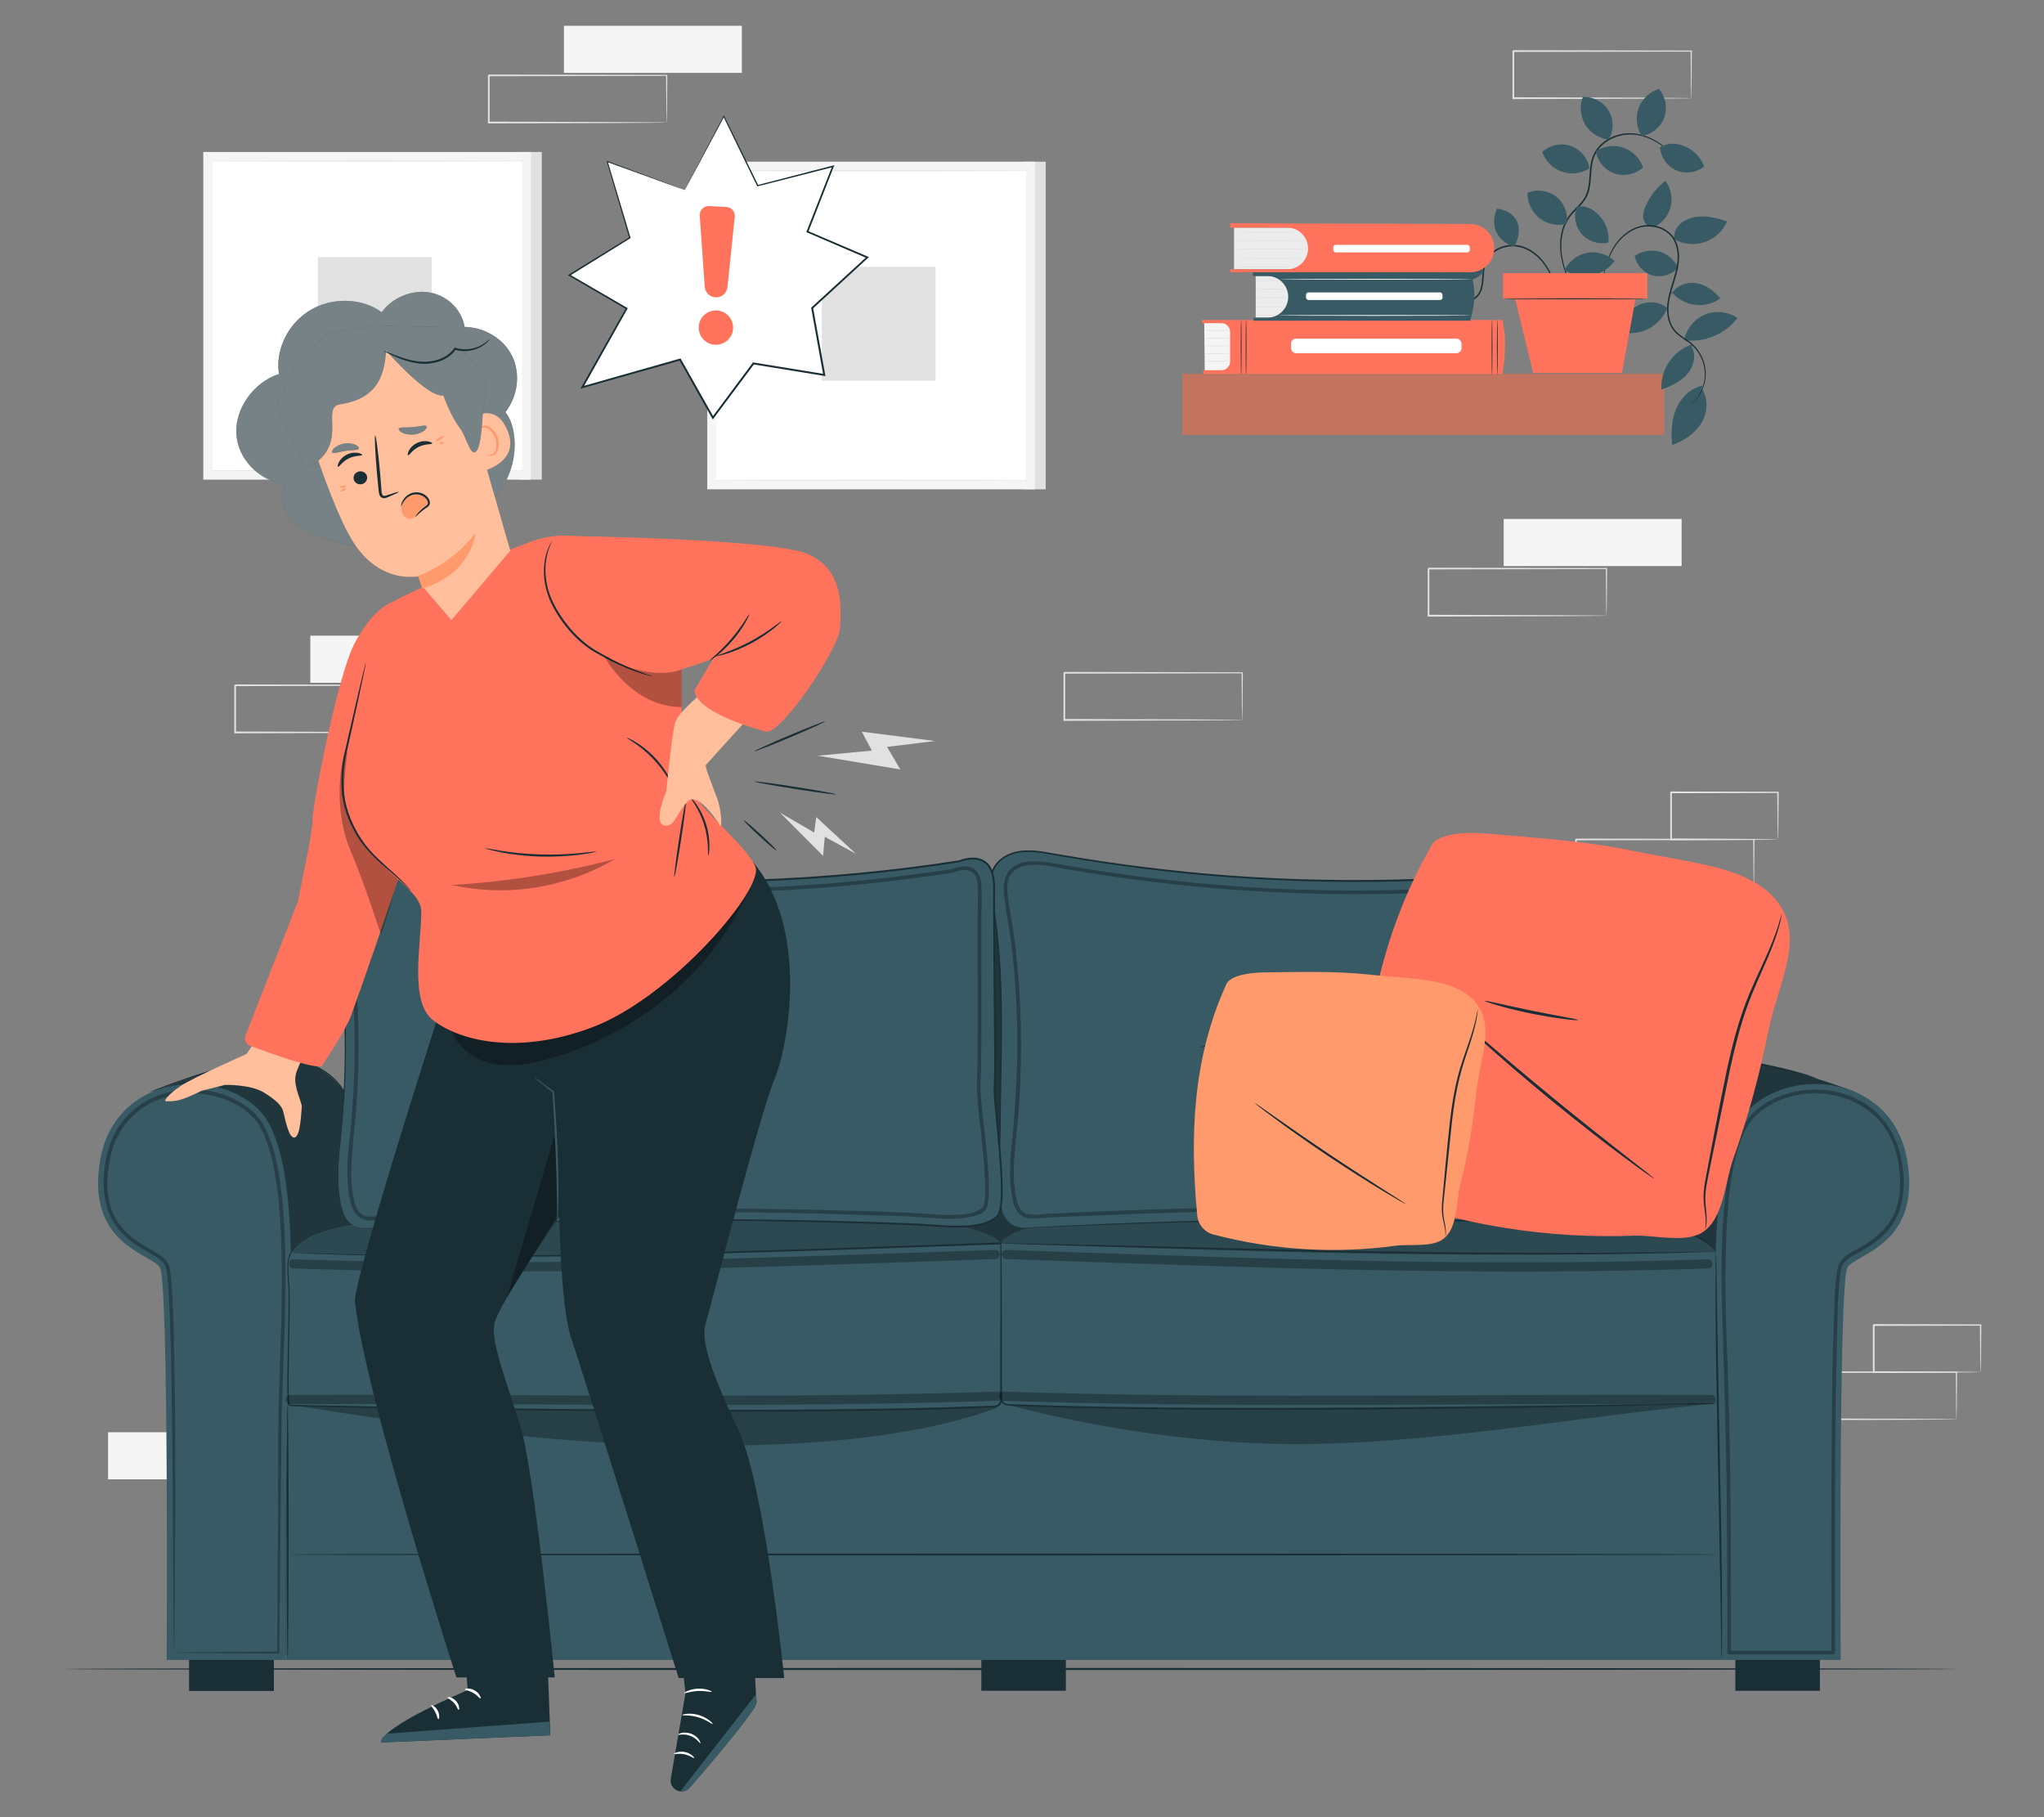<?xml version="1.0" encoding="UTF-8"?>
<svg id="Layer_2" data-name="Layer 2" xmlns="http://www.w3.org/2000/svg" viewBox="0 0 540 480">
  <rect x="0" y="0" width="540" height="480" fill="#808080" stroke="none"/>
  <defs>
    <style>
      .cls-1 {
        fill: #ff735d;
      }

      .cls-1, .cls-2, .cls-3, .cls-4, .cls-5, .cls-6, .cls-7, .cls-8, .cls-9, .cls-10, .cls-11, .cls-12 {
        stroke-width: 0px;
      }

      .cls-2 {
        fill: #375a64;
      }

      .cls-3 {
        fill: #e1e1e1;
      }

      .cls-4 {
        fill: #ececec;
      }

      .cls-13 {
        opacity: .2;
      }

      .cls-6 {
        fill: #f5f5f5;
      }

      .cls-7 {
        fill: none;
      }

      .cls-8 {
        fill: #1a2e35;
      }

      .cls-14 {
        opacity: .4;
      }

      .cls-9 {
        fill: #fff;
      }

      .cls-15 {
        opacity: .3;
      }

      .cls-10 {
        fill: #c27460;
      }

      .cls-11 {
        fill: #ff9a6c;
      }

      .cls-12 {
        fill: #ffbf9d;
      }
    </style>
  </defs>
  <g id="Layer_2-2" data-name="Layer 2">
    <g>
      <g>
        <polygon class="cls-3" points="206.07 214.66 217.44 226.06 217.9 221.04 226.09 225.51 215.64 215.82 215.1 219.91 206.07 214.66"/>
        <polygon class="cls-3" points="216.08 199.62 237.85 203.25 234.35 197.29 247.04 195.73 227.67 193.27 230.33 198.26 216.08 199.62"/>
        <g>
          <rect class="cls-6" x="148.99" y="6.81" width="47" height="12.44"/>
          <path class="cls-3" d="M176.12,32.34s0-.08-.01-.23c0-.17,0-.38-.02-.64,0-.59-.02-1.4-.04-2.45-.02-2.15-.05-5.23-.08-9.12l.15.15c-10.73.02-27.8.06-47,.09.11-.11-.24.24.24-.24h0v.8s0,.8,0,.8c0,.53,0,1.06,0,1.59,0,1.05,0,2.1,0,3.14,0,2.08,0,4.12,0,6.12l-.23-.23c13.38.04,25.1.08,33.5.11,4.18.03,7.54.05,9.89.07,1.14.01,2.03.02,2.67.03.29,0,.52.01.7.02.16,0,.24,0,.25.02,0,0-.07.01-.22.02-.17,0-.39,0-.67.01-.63,0-1.5.02-2.62.03-2.33.02-5.67.04-9.83.07-8.44.03-20.21.06-33.66.11h-.23s0-.23,0-.23c0-2,0-4.04,0-6.12,0-1.04,0-2.08,0-3.14,0-.53,0-1.06,0-1.59v-.8s0-.4,0-.4v-.38h0v-.02h0c.48-.48.13-.14.24-.24,19.2.04,36.27.07,47,.09h.15s0,.15,0,.15c-.03,3.93-.06,7.04-.08,9.21-.02,1.03-.03,1.84-.04,2.41,0,.25-.01.45-.02.61,0,.14,0,.2-.01.2Z"/>
        </g>
        <path class="cls-3" d="M328.17,190.14s0-.08-.01-.23c0-.17,0-.38-.02-.64,0-.59-.02-1.4-.04-2.45-.02-2.15-.05-5.23-.08-9.12l.15.15c-10.73.02-27.8.06-47,.09.11-.11-.24.24.24-.24h0v.8s0,.8,0,.8c0,.53,0,1.06,0,1.59,0,1.05,0,2.1,0,3.14,0,2.08,0,4.12,0,6.12l-.23-.23c13.38.04,25.1.08,33.5.11,4.18.03,7.54.05,9.89.07,1.14.01,2.03.02,2.67.03.29,0,.52.01.7.02.16,0,.24,0,.25.02,0,0-.07.01-.22.02-.17,0-.39,0-.67.01-.63,0-1.5.02-2.62.03-2.33.02-5.67.04-9.83.07-8.44.03-20.21.06-33.66.11h-.23s0-.23,0-.23c0-2,0-4.04,0-6.12,0-1.04,0-2.08,0-3.14,0-.53,0-1.06,0-1.59v-.8s0-.4,0-.4v-.38h0v-.02h0c.48-.48.13-.14.24-.24,19.2.04,36.27.07,47,.09h.15s0,.15,0,.15c-.03,3.93-.06,7.04-.08,9.21-.02,1.03-.03,1.84-.04,2.41,0,.25-.01.45-.02.61,0,.14,0,.2-.01.2Z"/>
        <g>
          <rect class="cls-3" x="270.24" y="42.71" width="6.03" height="86.54"/>
          <rect class="cls-6" x="186.85" y="42.71" width="86.54" height="86.54"/>
          <rect class="cls-9" x="189.25" y="45.11" width="81.74" height="81.74"/>
          <path class="cls-3" d="M273.39,42.71s-.05.06-.15.17c-.11.11-.26.27-.45.47-.41.42-1,1.02-1.76,1.8h-.01s-.02.01-.02.01c-6.63.05-22.44.08-40.87.08s-34.24-.03-40.87-.08h-.02s-.01-.01-.01-.01c-.76-.78-1.35-1.38-1.76-1.8-.19-.2-.34-.36-.45-.47-.1-.11-.15-.17-.15-.17,0,0,.06.05.17.15.11.11.27.26.47.45.42.41,1.02,1,1.8,1.76h-.03c6.63-.06,22.43-.09,40.87-.09s34.24.03,40.87.08h-.03c.78-.75,1.38-1.34,1.8-1.75.2-.19.36-.34.47-.45.11-.1.17-.15.17-.15Z"/>
          <path class="cls-3" d="M186.85,129.25s.05-.06.15-.17c.11-.11.26-.27.45-.47.41-.42,1-1.02,1.76-1.8h.01s.02-.01.02-.01c6.63-.05,22.43-.08,40.87-.08s34.24.03,40.87.08h.02s.01.01.01.01c.76.78,1.35,1.38,1.76,1.8.19.2.34.36.45.47.1.11.15.17.15.17,0,0-.06-.05-.17-.15-.11-.11-.27-.26-.47-.45-.42-.41-1.02-1-1.8-1.76h.03c-6.63.06-22.43.09-40.87.09s-34.24-.03-40.87-.08h.03c-.78.75-1.38,1.34-1.8,1.75-.2.19-.36.34-.47.45-.11.1-.17.15-.17.15Z"/>
          <rect class="cls-3" x="217.12" y="70.48" width="30.05" height="30.05"/>
        </g>
        <g>
          <rect class="cls-3" x="137.1" y="40.15" width="6.03" height="86.54"/>
          <rect class="cls-6" x="53.71" y="40.15" width="86.54" height="86.54"/>
          <rect class="cls-9" x="56.11" y="42.55" width="81.74" height="81.74"/>
          <path class="cls-3" d="M140.25,40.15s-.05.06-.15.17c-.11.11-.26.27-.45.47-.41.42-1,1.02-1.76,1.8h-.01s-.02.01-.02.01c-6.63.05-22.43.08-40.87.08s-34.24-.03-40.87-.08h-.02s-.01-.01-.01-.01c-.76-.78-1.35-1.38-1.76-1.8-.19-.2-.34-.36-.45-.47-.1-.11-.15-.17-.15-.17,0,0,.06.05.17.15.11.11.27.26.47.45.42.41,1.02,1,1.8,1.76h-.03c6.63-.06,22.43-.09,40.87-.09s34.24.03,40.87.08h-.03c.78-.75,1.38-1.34,1.8-1.75.2-.19.36-.34.47-.45.11-.1.17-.15.17-.15Z"/>
          <path class="cls-3" d="M53.71,126.69s.05-.06.15-.17c.11-.11.26-.27.45-.47.41-.42,1-1.02,1.76-1.8h.01s.02-.01.02-.01c6.63-.05,22.43-.08,40.87-.08s34.24.03,40.87.08h.02s.01.01.01.01c.76.78,1.35,1.38,1.76,1.8.19.2.34.36.45.47.1.11.15.17.15.17,0,0-.06-.05-.17-.15-.11-.11-.27-.26-.47-.45-.42-.41-1.02-1-1.8-1.76h.03c-6.63.06-22.43.09-40.87.09s-34.24-.03-40.87-.08h.03c-.78.75-1.38,1.34-1.8,1.75-.2.19-.36.34-.47.45-.11.1-.17.15-.17.15Z"/>
          <rect class="cls-3" x="83.98" y="67.92" width="30.05" height="30.05"/>
        </g>
        <g>
          <rect class="cls-6" x="397.26" y="137.08" width="47" height="12.44"/>
          <path class="cls-3" d="M424.39,162.61s0-.08-.01-.23c0-.17,0-.38-.02-.64,0-.59-.02-1.4-.04-2.45-.02-2.15-.05-5.23-.08-9.12l.15.15c-10.73.02-27.8.06-47,.09.11-.11-.24.24.24-.24h0v.8s0,.8,0,.8c0,.53,0,1.06,0,1.59,0,1.05,0,2.1,0,3.14,0,2.08,0,4.12,0,6.12l-.23-.23c13.38.04,25.1.08,33.5.11,4.18.03,7.54.05,9.89.07,1.14.01,2.03.02,2.67.03.29,0,.52.01.7.02.16,0,.24,0,.25.02,0,0-.07.01-.22.02-.17,0-.39,0-.67.01-.63,0-1.5.02-2.62.03-2.33.02-5.67.04-9.83.07-8.44.03-20.21.06-33.66.11h-.23s0-.23,0-.23c0-2,0-4.04,0-6.12,0-1.04,0-2.08,0-3.14,0-.53,0-1.06,0-1.59v-.8s0-.4,0-.4v-.38h0v-.02h0c.48-.48.13-.14.24-.24,19.2.04,36.27.07,47,.09h.15s0,.15,0,.15c-.03,3.93-.06,7.04-.08,9.21-.02,1.03-.03,1.84-.04,2.41,0,.25-.01.45-.02.61,0,.14,0,.2-.01.2Z"/>
        </g>
        <g>
          <rect class="cls-6" x="81.98" y="167.91" width="47" height="12.44"/>
          <path class="cls-3" d="M109.11,193.44s0-.08-.01-.23c0-.17,0-.38-.02-.64,0-.59-.02-1.4-.04-2.45-.02-2.15-.05-5.23-.08-9.12l.15.15c-10.73.02-27.8.06-47,.09.11-.11-.24.24.24-.24h0v.8s0,.8,0,.8c0,.53,0,1.06,0,1.59,0,1.05,0,2.1,0,3.14,0,2.08,0,4.12,0,6.12l-.23-.23c13.38.04,25.1.08,33.5.11,4.18.03,7.54.05,9.89.07,1.14.01,2.03.02,2.67.03.29,0,.52.01.7.02.16,0,.24,0,.25.02,0,0-.07.01-.22.02-.17,0-.39,0-.67.01-.63,0-1.5.02-2.62.03-2.33.02-5.67.04-9.83.07-8.44.03-20.21.06-33.66.11h-.23s0-.23,0-.23c0-2,0-4.04,0-6.12,0-1.04,0-2.08,0-3.14,0-.53,0-1.06,0-1.59v-.8s0-.4,0-.4v-.38h0v-.02h0c.48-.48.13-.14.24-.24,19.2.04,36.27.07,47,.09h.15s0,.15,0,.15c-.03,3.93-.06,7.04-.08,9.21-.02,1.03-.03,1.84-.04,2.41,0,.25-.01.45-.02.61,0,.14,0,.2-.01.2Z"/>
        </g>
        <g>
          <rect class="cls-6" x="174.35" y="307.15" width="47" height="12.44"/>
          <path class="cls-3" d="M201.48,332.68s0-.08-.01-.23c0-.17,0-.38-.02-.64,0-.59-.02-1.4-.04-2.45-.02-2.15-.05-5.23-.08-9.12l.15.15c-10.73.02-27.8.06-47,.09.11-.11-.24.24.24-.24h0v.8s0,.8,0,.8c0,.53,0,1.06,0,1.59,0,1.05,0,2.1,0,3.14,0,2.08,0,4.12,0,6.12l-.23-.23c13.38.04,25.1.08,33.5.11,4.18.03,7.54.05,9.89.07,1.14.01,2.03.02,2.67.03.29,0,.52.01.7.02.16,0,.24,0,.25.02,0,0-.07.01-.22.02-.17,0-.39,0-.67.01-.63,0-1.5.02-2.62.03-2.33.02-5.67.04-9.83.07-8.44.03-20.21.06-33.66.11h-.23s0-.23,0-.23c0-2,0-4.04,0-6.12,0-1.04,0-2.08,0-3.14,0-.53,0-1.06,0-1.59v-.8s0-.4,0-.4v-.38h0v-.02h0c.48-.48.13-.14.24-.24,19.2.04,36.27.07,47,.09h.15s0,.15,0,.15c-.03,3.93-.06,7.04-.08,9.21-.02,1.03-.03,1.84-.04,2.41,0,.25-.01.45-.02.61,0,.14,0,.2-.01.2Z"/>
        </g>
        <path class="cls-3" d="M446.79,25.92s0-.08-.01-.23c0-.17,0-.38-.02-.64,0-.59-.02-1.4-.04-2.45-.02-2.15-.05-5.23-.08-9.12l.15.15c-10.73.02-27.8.06-47,.09.11-.11-.24.24.24-.24h0v1.59c0,.53,0,1.06,0,1.59,0,1.05,0,2.1,0,3.14,0,2.08,0,4.12,0,6.12l-.23-.23c13.38.04,25.1.08,33.5.11,4.18.03,7.54.05,9.89.07,1.14.01,2.03.02,2.67.03.29,0,.52.01.7.02.16,0,.24,0,.25.02,0,0-.07.01-.22.02-.17,0-.39,0-.67.01-.63,0-1.5.02-2.62.03-2.33.02-5.67.04-9.83.07-8.44.03-20.21.06-33.66.11h-.23s0-.23,0-.23c0-2,0-4.04,0-6.12,0-1.04,0-2.08,0-3.14,0-.53,0-1.06,0-1.59v-.8s0-.4,0-.4v-.38h0v-.02h0c.48-.48.13-.14.24-.24,19.2.04,36.27.07,47,.09h.15s0,.15,0,.15c-.03,3.93-.06,7.04-.08,9.21-.02,1.03-.03,1.84-.04,2.41,0,.25-.01.45-.02.61,0,.14,0,.2-.01.2Z"/>
        <g>
          <path class="cls-3" d="M516.86,374.87s0-.08-.01-.23c0-.17,0-.38-.02-.64,0-.59-.02-1.4-.04-2.45-.02-2.15-.05-5.23-.08-9.12l.15.15c-10.73.02-27.8.06-47,.09.11-.11-.24.24.24-.24h0v.4s0,.4,0,.4v.8c0,.53,0,1.06,0,1.59,0,1.05,0,2.1,0,3.14,0,2.08,0,4.12,0,6.12l-.23-.23c13.38.04,25.1.08,33.5.11,4.18.03,7.54.05,9.89.07,1.14.01,2.03.02,2.67.03.29,0,.52.01.7.02.16,0,.24,0,.25.02,0,0-.07.01-.22.02-.17,0-.39,0-.67.01-.63,0-1.5.02-2.62.03-2.33.02-5.67.04-9.83.07-8.44.03-20.21.06-33.66.11h-.23s0-.23,0-.23c0-2,0-4.04,0-6.12,0-1.04,0-2.08,0-3.14,0-.53,0-1.06,0-1.59v-.8s0-.4,0-.4v-.38h0v-.02h0c.48-.48.13-.14.24-.24,19.2.04,36.27.07,47,.09h.15s0,.15,0,.15c-.03,3.93-.06,7.04-.08,9.21-.02,1.03-.03,1.84-.04,2.41,0,.25-.01.45-.02.61,0,.14,0,.2-.01.2Z"/>
          <path class="cls-3" d="M523.24,362.43s-.01-.09-.02-.24c0-.18-.01-.39-.02-.66-.01-.61-.02-1.44-.04-2.49-.02-2.18-.05-5.26-.09-9.05l.17.17c-7.32.02-17.27.04-28.24.07-.22.21.29-.29.24-.24h0v.41s0,.41,0,.41v.81c0,.54,0,1.08,0,1.61,0,1.07,0,2.12,0,3.17,0,2.08,0,4.1,0,6.03l-.23-.23c8.15.04,15.17.08,20.2.11,2.48.03,4.47.05,5.89.06.66.01,1.19.02,1.59.03.36,0,.56.02.57.03,0,0-.17.02-.51.03-.39,0-.9.02-1.54.03-1.4.02-3.37.04-5.83.06-5.07.03-12.14.06-20.36.11h-.23s0-.23,0-.23c0-1.93,0-3.95,0-6.03,0-1.04,0-2.1,0-3.17,0-.53,0-1.07,0-1.61v-.81s0-.41,0-.41v-.38h0v-.02h0c-.05.05.45-.46.24-.24,10.97.03,20.92.05,28.24.07h.17s0,.17,0,.17c-.04,3.83-.07,6.95-.09,9.15-.02,1.03-.03,1.85-.04,2.45-.01.56-.02.84-.04.83Z"/>
        </g>
        <g>
          <path class="cls-3" d="M463.33,234.16s0-.08-.01-.23c0-.17,0-.38-.02-.64,0-.59-.02-1.4-.04-2.45-.02-2.15-.05-5.23-.08-9.12l.15.15c-10.73.02-27.8.06-47,.09.11-.11-.24.24.24-.24h0v.4s0,.4,0,.4v.8c0,.53,0,1.06,0,1.59,0,1.05,0,2.1,0,3.14,0,2.08,0,4.12,0,6.12l-.23-.23c13.38.04,25.1.08,33.5.11,4.18.03,7.54.05,9.89.07,1.14.01,2.03.02,2.67.03.29,0,.52.01.7.01.16,0,.24.01.25.02,0,0-.07.01-.22.02-.17,0-.39,0-.67.02-.63,0-1.5.02-2.62.03-2.33.02-5.67.04-9.83.07-8.44.03-20.21.06-33.66.11h-.23s0-.23,0-.23c0-2,0-4.04,0-6.12,0-1.04,0-2.08,0-3.14,0-.53,0-1.06,0-1.59v-.8s0-.4,0-.4v-.38h0v-.02h0c.48-.48.13-.14.24-.24,19.2.04,36.27.07,47,.09h.15s0,.15,0,.15c-.03,3.93-.06,7.04-.08,9.21-.02,1.03-.03,1.84-.04,2.41,0,.25-.01.45-.02.61,0,.14,0,.2-.01.2Z"/>
          <path class="cls-3" d="M469.7,221.73s-.01-.09-.02-.24c0-.18-.01-.39-.02-.66-.01-.61-.02-1.44-.04-2.49-.02-2.18-.05-5.26-.09-9.05l.17.17c-7.32.02-17.27.04-28.24.07-.22.21.29-.29.24-.24h0v.41s0,.41,0,.41v.81c0,.54,0,1.08,0,1.61,0,1.07,0,2.12,0,3.17,0,2.08,0,4.1,0,6.03l-.23-.23c8.15.04,15.17.08,20.2.11,2.48.03,4.47.05,5.89.06.66.01,1.19.02,1.59.03.36,0,.56.02.57.03,0,0-.17.02-.51.03-.39,0-.9.02-1.54.03-1.4.02-3.37.04-5.83.06-5.07.03-12.14.06-20.36.11h-.23s0-.23,0-.23c0-1.93,0-3.95,0-6.03,0-1.04,0-2.1,0-3.17,0-.53,0-1.07,0-1.61v-.81s0-.41,0-.41v-.38h0v-.02h0c-.05.05.45-.46.24-.24,10.97.03,20.92.05,28.24.07h.17s0,.17,0,.17c-.04,3.83-.07,6.95-.09,9.15-.02,1.03-.03,1.85-.04,2.45-.01.56-.02.84-.04.83Z"/>
        </g>
        <rect class="cls-6" x="361.23" y="247.29" width="47" height="12.43"/>
        <rect class="cls-6" x="304.63" y="365.89" width="47" height="12.44"/>
        <rect class="cls-6" x="28.55" y="378.32" width="47" height="12.43"/>
        <path class="cls-8" d="M517.45,440.86c0,.15-112.13.28-250.42.28s-250.44-.12-250.44-.28,112.11-.28,250.44-.28,250.42.12,250.42.28Z"/>
        <g>
          <rect class="cls-10" x="312.33" y="98.75" width="127.38" height="16.14"/>
          <g>
            <g>
              <path class="cls-2" d="M444.91,89.92c.54-2.97,2.66-5.61,5.45-6.79,2.79-1.17,6.16-.84,8.66.85-3.13,4.19-8.58,6.53-13.77,5.9"/>
              <path class="cls-2" d="M446.95,91.69c1.28,2.29.45,5.31-1.31,7.26-1.76,1.95-4.25,3.05-6.71,3.97-.15-2.58.57-5.2,2.01-7.33,1.44-2.14,3.6-3.79,6.05-4.61"/>
              <path class="cls-2" d="M440.69,80.87c-.92,2.69-2.97,4.96-5.55,6.16-2.58,1.19-5.64,1.29-8.28.25,1.32-2.61,3.08-5.14,5.66-6.51,2.58-1.38,6.11-1.28,8.11.85"/>
              <path class="cls-2" d="M441.41,78.06c1.02-2.42,3.94-3.66,6.54-3.3,2.6.36,4.86,2.04,6.54,4.06-1.94,1.39-4.41,2.01-6.78,1.69-2.36-.31-4.59-1.56-6.1-3.41"/>
              <path class="cls-2" d="M449.49,102.56c1.93,2.63,1.67,6.45-.04,9.23-1.71,2.78-4.63,4.63-7.69,5.77-.31-3.23-.2-6.58,1.07-9.57,1.27-2.99,3.85-5.55,7.04-6.14"/>
              <path class="cls-2" d="M443.46,71.09c-.83-2.18-2.72-3.92-4.95-4.59-2.23-.66-4.77-.23-6.65,1.13.46,2.43,2.41,4.51,4.8,5.14,2.39.63,5.11-.23,6.71-2.12"/>
              <path class="cls-2" d="M442.2,63.13c2.42,1.4,5.44,1.72,8.09.84,2.65-.88,4.89-2.93,6-5.5-1.9-.63-3.84-1.17-5.84-1.28s-4.06.25-5.75,1.33c-1.68,1.07-2.45,2.62-2.51,4.61"/>
              <path class="cls-2" d="M437.06,59.94c2.14-1.05,3.77-3.08,4.33-5.4.55-2.32.02-4.87-1.41-6.77-2.24,1.71-4.04,3.98-5.18,6.55-.43.96-.77,2-.69,3.05.08,1.05.68,2.12,1.66,2.49"/>
              <path class="cls-8" d="M423.25,75.37s.02-.07.05-.2c.03-.15.06-.35.1-.59.09-.52.22-1.28.43-2.25.44-1.91,1.13-4.8,3.19-7.69,1.04-1.41,2.44-2.82,4.28-3.77,1.81-.98,4.12-1.37,6.36-.78,1.11.28,2.21.81,3.11,1.6.92.78,1.58,1.85,1.98,3.04.78,2.4.48,5.12-.25,7.7-.71,2.6-1.69,5.11-1.99,7.7-.15,1.29-.13,2.58.12,3.81.24,1.23.74,2.4,1.5,3.35.75.96,1.73,1.63,2.65,2.25.93.62,1.82,1.22,2.54,1.96,1.46,1.46,2.36,3.24,2.78,4.94.43,1.71.35,3.34.03,4.7-.31,1.37-.85,2.47-1.37,3.31-1.07,1.68-2.01,2.32-1.96,2.36,0,0,.06-.04.16-.12.1-.09.26-.21.45-.39.38-.36.92-.93,1.47-1.77.55-.84,1.12-1.95,1.46-3.34.34-1.38.44-3.06.02-4.82-.41-1.75-1.32-3.59-2.82-5.11-1.47-1.57-3.7-2.4-5.14-4.2-1.45-1.81-1.82-4.41-1.52-6.89.3-2.52,1.27-5.01,1.99-7.64.73-2.61,1.06-5.41.23-7.93-.42-1.24-1.13-2.38-2.1-3.2-.95-.83-2.1-1.38-3.26-1.67-2.34-.61-4.74-.18-6.6.84-1.89.99-3.31,2.44-4.35,3.9-1.04,1.47-1.71,2.97-2.18,4.3-.46,1.34-.74,2.54-.93,3.52-.19.98-.29,1.75-.35,2.27-.03.24-.05.44-.06.59-.01.13-.01.2,0,.2Z"/>
              <path class="cls-8" d="M375.74,90.84c.06-.03-.75-.69-1.32-2.36-.27-.82-.46-1.91-.26-3.13.19-1.21.81-2.55,1.94-3.61.56-.53,1.24-.99,2.02-1.31.78-.32,1.66-.47,2.57-.5,1.83-.1,3.81.33,5.93.09,1.05-.12,2.14-.41,3.08-1.07.95-.65,1.59-1.7,1.88-2.83.61-2.25.2-4.7,1.1-6.88.44-1.08,1.23-1.98,2.15-2.65.92-.68,1.99-1.1,3.08-1.34,2.19-.51,4.4.03,6.17,1.06,1.78,1.03,3.15,2.5,4.18,4.01,1.04,1.52,1.72,3.11,2.13,4.62.83,3.03,1.1,5.58,1.36,7.32.12.85.21,1.52.28,2.01.03.21.06.38.09.52.02.12.04.18.04.18,0,0,0-.06,0-.18-.01-.14-.03-.31-.05-.53-.05-.49-.12-1.17-.21-2.02-.21-1.75-.44-4.31-1.24-7.38-.4-1.53-1.08-3.17-2.12-4.73-1.04-1.55-2.43-3.07-4.27-4.15-.92-.53-1.94-.94-3.04-1.16-1.1-.22-2.26-.2-3.39.04-1.13.24-2.25.68-3.23,1.4-.97.7-1.81,1.66-2.28,2.81-.95,2.33-.52,4.8-1.11,6.94-.27,1.07-.86,2.02-1.73,2.62-.86.61-1.89.89-2.91,1.02-2.04.25-4.02-.16-5.9-.05-.94.04-1.85.21-2.67.55-.82.34-1.52.83-2.1,1.39-1.16,1.12-1.79,2.52-1.97,3.78-.18,1.27.03,2.38.33,3.21.3.84.7,1.42.98,1.79.29.37.48.52.48.52Z"/>
              <path class="cls-2" d="M391.88,71.89c-1.48,1.75-4.04,2.68-6.01,2.37-1.97-.31-3.76-1.81-4.71-3.94,1.61-1.52,3.65-2.29,5.61-2.12,1.97.17,3.84,1.27,5.15,3.03"/>
              <path class="cls-2" d="M387.24,79.91c.72,2.17.19,4.85-1.1,6.37-1.29,1.52-3.5,2.27-5.81,1.97-.46-2.16-.05-4.3,1.11-5.89,1.16-1.59,3.08-2.62,5.27-2.82"/>
              <path class="cls-2" d="M375.5,82.22c-1.66,1.58-4.3,2.24-6.23,1.72-1.93-.52-3.54-2.2-4.26-4.42,1.76-1.34,3.87-1.88,5.81-1.51,1.94.37,3.68,1.67,4.8,3.56"/>
              <path class="cls-2" d="M400.13,64.93c1.19-1.95,1.5-4.81.58-6.58-.92-1.77-2.9-3-5.22-3.23-.93,2-1.02,4.18-.25,5.99.78,1.81,2.41,3.25,4.5,3.94"/>
              <path class="cls-8" d="M442.76,41.85s-.03-.05-.1-.14c-.09-.11-.19-.24-.32-.39-.29-.34-.72-.83-1.33-1.42-1.21-1.15-3.12-2.79-5.97-3.87-1.42-.52-3.08-.9-4.87-.84-1.79.07-3.7.56-5.44,1.6-1.73,1.02-3.29,2.65-4.03,4.76-.74,2.1-.68,4.4-.92,6.66-.13,1.13-.35,2.23-.77,3.24-.43,1-1.11,1.86-1.84,2.64-.73.78-1.52,1.51-2.2,2.32-.68.81-1.24,1.7-1.65,2.62-.83,1.85-1.14,3.78-1.16,5.56-.03,1.79.24,3.44.61,4.91.76,2.93,1.81,5.15,2.51,6.68.36.76.65,1.35.85,1.74.2.39.31.6.32.59.01,0-.08-.22-.25-.63-.19-.44-.45-1.03-.78-1.77-.66-1.54-1.67-3.77-2.38-6.68-.35-1.45-.6-3.08-.56-4.83.04-1.75.35-3.63,1.17-5.41.41-.89.94-1.74,1.61-2.52.67-.78,1.45-1.5,2.19-2.3.75-.79,1.47-1.68,1.92-2.74.45-1.06.68-2.2.8-3.35.24-2.29.19-4.56.9-6.57.69-2.01,2.18-3.58,3.85-4.58,1.67-1.02,3.53-1.51,5.27-1.59,1.74-.08,3.37.27,4.77.77,2.81,1.03,4.73,2.61,5.97,3.72.62.57,1.07,1.04,1.37,1.36.3.32.46.49.47.48Z"/>
              <path class="cls-2" d="M416.27,54.83c.49-.66.84-.33,1.66-.33.82,0,1.61.29,2.33.67,3.14,1.68,5.07,5.37,4.66,8.9-2.49.6-5.28-.27-6.99-2.17-1.71-1.91-2.27-4.77-1.4-7.18"/>
              <path class="cls-2" d="M438.41,39.38c.16-.8.62-.66,1.36-1.01.74-.35,1.58-.43,2.39-.4,3.55.16,6.89,2.67,8.03,6.03-1.99,1.61-4.88,2.03-7.24,1.05-2.36-.99-4.1-3.33-4.36-5.88"/>
              <path class="cls-2" d="M413.7,70.7c1.26-2.15,3.54-3.66,6.01-3.99,2.47-.33,5.06.53,6.85,2.26-1.48,1.96-3.71,3.35-6.13,3.82-2.42.47-5.04-.2-7.15-1.46"/>
              <path class="cls-2" d="M413.63,59.22c-2.44.52-5.11-.12-7.04-1.7-1.93-1.58-3.09-4.07-3.06-6.57,2.46-1.06,5.49-.67,7.6.99,2.11,1.66,3.21,4.51,2.76,7.15"/>
              <path class="cls-2" d="M419.72,44.58c-2.13,1.31-4.86,1.58-7.21.73-2.35-.85-4.27-2.81-5.07-5.18,1.97-1.82,4.96-2.46,7.5-1.59,2.54.86,4.52,3.18,4.98,5.83"/>
              <path class="cls-2" d="M421.79,39.79c2.13-1.31,4.86-1.58,7.21-.73,2.35.85,4.27,2.81,5.07,5.18-1.97,1.82-4.96,2.46-7.5,1.59-2.54-.86-4.52-3.18-4.98-5.83"/>
              <path class="cls-2" d="M424.76,36.86c-2.47-.36-4.75-1.89-6.01-4.04-1.26-2.15-1.48-4.89-.59-7.22,2.68-.14,5.38,1.28,6.78,3.57,1.4,2.29,1.44,5.34.1,7.66"/>
              <path class="cls-2" d="M433.55,35.67c-1.26-2.15-1.49-4.89-.59-7.22.9-2.33,2.89-4.21,5.27-4.96,1.78,2,2.36,5,1.45,7.53-.91,2.52-3.27,4.46-5.93,4.86"/>
            </g>
            <g>
              <rect class="cls-1" x="397.09" y="72.16" width="38.11" height="6.75"/>
              <polygon class="cls-1" points="399.94 77.58 405.05 98.53 428.48 98.53 432.35 77.58 399.94 77.58"/>
              <path class="cls-8" d="M435.18,78.92c0,.07-8.6.13-19.2.13s-19.2-.06-19.2-.13,8.59-.13,19.2-.13,19.2.06,19.2.13Z"/>
            </g>
          </g>
          <g>
            <g>
              <g>
                <polygon class="cls-6" points="318.28 98.13 318.14 84.96 325.3 84.96 325.55 98.13 318.28 98.13"/>
                <path class="cls-3" d="M324.88,87.31c0,.06-1.49.11-3.33.11s-3.33-.05-3.33-.11,1.49-.11,3.33-.11,3.33.05,3.33.11Z"/>
                <path class="cls-3" d="M324.88,89.34c0,.06-1.49.11-3.33.11s-3.33-.05-3.33-.11,1.49-.11,3.33-.11,3.33.05,3.33.11Z"/>
                <path class="cls-3" d="M324.88,91.37c0,.06-1.49.11-3.33.11s-3.33-.05-3.33-.11,1.49-.11,3.33-.11,3.33.05,3.33.11Z"/>
                <path class="cls-3" d="M324.88,93.4c0,.06-1.49.11-3.33.11s-3.33-.05-3.33-.11,1.49-.11,3.33-.11,3.33.05,3.33.11Z"/>
                <path class="cls-3" d="M324.88,95.43c0,.06-1.49.11-3.33.11s-3.33-.05-3.33-.11,1.49-.11,3.33-.11,3.33.05,3.33.11Z"/>
              </g>
              <path class="cls-1" d="M317.52,84.53h79.41c.98,4.36.84,9.16,0,14.23h-79.07v-.97h4.83c1.26,0,2.28-1.02,2.28-2.28v-7.87c0-1.26-1.02-2.28-2.28-2.28h-5.17v-.82Z"/>
              <path class="cls-8" d="M394.18,99.03c-.06,0-.11-3.27-.11-7.3s.05-7.3.11-7.3.11,3.27.11,7.3-.05,7.3-.11,7.3Z"/>
              <path class="cls-8" d="M329.2,99.03c-.06,0-.11-3.27-.11-7.3s.05-7.3.11-7.3.11,3.27.11,7.3-.05,7.3-.11,7.3Z"/>
              <path class="cls-8" d="M395.58,99.03c-.06,0-.11-3.27-.11-7.3s.05-7.3.11-7.3.11,3.27.11,7.3-.05,7.3-.11,7.3Z"/>
              <path class="cls-8" d="M327.9,99.03c-.06,0-.11-3.27-.11-7.3s.05-7.3.11-7.3.11,3.27.11,7.3-.05,7.3-.11,7.3Z"/>
              <rect class="cls-9" x="341.06" y="89.45" width="45.05" height="3.84" rx="1.31" ry="1.31"/>
            </g>
            <g>
              <path class="cls-4" d="M331.74,72.92v11h10.32v-11h-10.32Z"/>
              <path class="cls-2" d="M388.39,71.98c1.61,3.89,1.38,8.18,0,12.73h-57.21v-.8h3.65c3.04,0,5.5-2.46,5.5-5.5h0c0-3.04-2.46-5.5-5.5-5.5h-3.85v-1.17l57.41.23Z"/>
              <path class="cls-9" d="M337.82,73.76c0,.06,11.46.11,25.58.11s25.59-.05,25.59-.11-11.45-.11-25.59-.11-25.58.05-25.58.11Z"/>
              <path class="cls-9" d="M337.33,83.32c0,.06,11.52.11,25.72.11s25.73-.05,25.73-.11-11.52-.11-25.73-.11-25.72.05-25.72.11Z"/>
              <path class="cls-3" d="M331.74,78.57c0,.06,1.92.11,4.29.11s4.29-.05,4.29-.11-1.92-.11-4.29-.11-4.29.05-4.29.11Z"/>
              <path class="cls-3" d="M331.74,81.05c0,.06,1.75.11,3.92.11s3.92-.05,3.92-.11-1.75-.11-3.92-.11-3.92.05-3.92.11Z"/>
              <path class="cls-3" d="M331.68,83.31c0,.06,1.28.11,2.86.11s2.86-.05,2.86-.11-1.28-.11-2.86-.11-2.86.05-2.86.11Z"/>
              <path class="cls-3" d="M331.67,76.34c0,.06,1.85.11,4.13.11s4.13-.05,4.13-.11-1.85-.11-4.13-.11-4.13.05-4.13.11Z"/>
              <path class="cls-3" d="M331.74,74.11c0,.06,1.43.11,3.19.11s3.19-.05,3.19-.11-1.43-.11-3.19-.11-3.19.05-3.19.11Z"/>
            </g>
            <g>
              <path class="cls-4" d="M326.02,60.14v11h21.28v-11h-21.28Z"/>
              <path class="cls-1" d="M394.74,65.74c0,.1,0,.19-.01.29-.17,3.33-3,5.9-6.33,5.9h-63.38v-.8h15.05c3.04,0,5.5-2.46,5.5-5.5h0c0-3.04-2.46-5.5-5.5-5.5h-15.05v-1.17l63.4.21c3.58.01,6.46,2.98,6.32,6.55Z"/>
              <path class="cls-3" d="M326.02,65.78c0,.06,4.38.11,9.77.11s9.77-.05,9.77-.11-4.37-.11-9.77-.11-9.77.05-9.77.11Z"/>
              <path class="cls-3" d="M326.32,68.26c0,.06,4.14.11,9.25.11s9.25-.05,9.25-.11-4.14-.11-9.25-.11-9.25.05-9.25.11Z"/>
              <path class="cls-3" d="M326.02,70.53c0,.06,3.72.11,8.31.11s8.31-.05,8.31-.11-3.72-.11-8.31-.11-8.31.05-8.31.11Z"/>
              <path class="cls-3" d="M326.02,63.56c0,.06,4.29.11,9.57.11s9.57-.05,9.57-.11-4.28-.11-9.57-.11-9.57.05-9.57.11Z"/>
              <path class="cls-3" d="M326.32,61.33c0,.06,3.81.11,8.52.11s8.52-.05,8.52-.11-3.81-.11-8.52-.11-8.52.05-8.52.11Z"/>
            </g>
            <rect class="cls-9" x="345.02" y="77.23" width="36.07" height="2" rx=".68" ry=".68" transform="translate(726.12 156.47) rotate(180)"/>
            <rect class="cls-9" x="352.24" y="64.67" width="36.07" height="2" rx=".68" ry=".68" transform="translate(740.54 131.34) rotate(180)"/>
          </g>
        </g>
        <g>
          <rect class="cls-8" x="50" y="438.05" width="22.33" height="8.56"/>
          <rect class="cls-8" x="259.26" y="438.05" width="22.33" height="8.56"/>
          <rect class="cls-8" x="458.46" y="438.05" width="22.33" height="8.56"/>
          <rect class="cls-8" x="50" y="438.05" width="22.33" height="8.56"/>
          <g>
            <g>
              <rect class="cls-2" x="201.98" y="235.93" width="132.17" height="104.72"/>
              <path class="cls-8" d="M334.18,340.67h-132.22v-104.77h132.22v104.77ZM202,340.62h132.12v-104.67h-132.12v104.67Z"/>
            </g>
            <g class="cls-14">
              <rect class="cls-5" x="201.98" y="235.93" width="132.17" height="104.72"/>
            </g>
          </g>
          <g>
            <path class="cls-2" d="M40.53,288.3s20.88-7.96,32.7-8.43c11.82-.47,17.97,7.8,19.86,11.35,1.89,3.55,3.78,32.39,3.78,32.39v113.5h-21.4l-34.95-148.81Z"/>
            <g class="cls-14">
              <path class="cls-5" d="M40.53,288.3s20.88-7.96,32.7-8.43c11.82-.47,17.97,7.8,19.86,11.35,1.89,3.55,3.78,32.39,3.78,32.39v113.5h-21.4l-34.95-148.81Z"/>
            </g>
            <path class="cls-2" d="M44.03,438.47s.6-100.1-1.81-103.73c-2.42-3.63-19.66-6.05-15.73-28.43,3.93-22.38,30.54-24.8,42.04-13,11.49,11.79,8.02,55.04,7.41,80.44-.6,25.4-.46,64.72-.46,64.72h-31.45Z"/>
            <g class="cls-15">
              <path class="cls-5" d="M45.99,436.52s.17-.02.49-.03c.32,0,.78-.02,1.39-.03,1.23-.01,3.02-.04,5.37-.06,4.68-.03,11.53-.09,20.28-.15l-.27.27c.08-15.6.18-37.42.31-63.33.32-12.96,1.11-26.93.84-41.64-.17-7.35-.53-14.91-1.91-22.45-.72-3.75-1.68-7.54-3.49-10.94-1.76-3.41-5.03-5.84-8.59-7.39-5.56-2.37-11.94-2.59-17.5-.68-5.62,1.8-10.24,6.05-12.42,11.31-1.13,2.62-1.67,5.42-1.99,8.23-.26,2.8-.17,5.61.49,8.26.12.68.41,1.3.61,1.94.23.64.56,1.23.83,1.84.68,1.15,1.41,2.28,2.35,3.24,1.8,1.98,4.06,3.43,6.36,4.76,1.15.67,2.33,1.3,3.44,2.1.55.4,1.09.87,1.52,1.46.21.28.42.64.52.99.13.35.17.68.25,1.01.43,2.63.54,5.2.69,7.73.25,5.07.37,9.99.47,14.74.18,9.51.25,18.37.28,26.46.02,16.13-.1,29.14-.16,38.2-.04,4.53-.07,8.05-.09,10.45-.02,1.2-.03,2.11-.04,2.74,0,.3-.01.54-.02.71,0,.16-.01.24-.02.25,0,0-.01-.07-.02-.21,0-.16-.01-.38-.02-.67,0-.62-.02-1.51-.04-2.68-.02-2.38-.05-5.88-.09-10.38-.05-9.08-.13-22.2-.23-38.41-.08-8.09-.19-16.94-.4-26.45-.12-4.75-.26-9.67-.52-14.72-.15-2.52-.28-5.1-.7-7.61-.14-.63-.24-1.18-.61-1.63-.35-.47-.82-.88-1.33-1.25-1.03-.74-2.2-1.36-3.36-2.04-2.32-1.34-4.69-2.84-6.59-4.92-.99-1.01-1.77-2.2-2.49-3.43-.29-.65-.64-1.28-.88-1.95-.21-.68-.52-1.34-.65-2.05-.7-2.79-.79-5.71-.53-8.59.32-2.86.87-5.78,2.05-8.52,1.16-2.74,2.91-5.27,5.15-7.31,2.23-2.05,4.94-3.61,7.85-4.57,5.8-2,12.42-1.77,18.22.7,1.88.8,3.64,1.86,5.22,3.15,1.58,1.27,2.92,2.91,3.86,4.69,1.89,3.57,2.86,7.43,3.59,11.24,1.39,7.65,1.75,15.24,1.9,22.62.25,14.77-.58,28.74-.94,41.68-.27,25.9-.49,47.72-.65,63.31v.27s-.27,0-.27,0c-8.82-.06-15.73-.12-20.44-.15-2.32-.03-4.1-.05-5.31-.06-.58-.01-1.03-.02-1.34-.03-.3,0-.44-.02-.44-.03Z"/>
            </g>
          </g>
          <g>
            <path class="cls-2" d="M489.79,288.3s-20.88-7.96-32.7-8.43c-11.82-.47-17.97,7.8-19.86,11.35-1.89,3.55-3.78,32.39-3.78,32.39v113.5h21.4l34.95-148.81Z"/>
            <g class="cls-14">
              <path class="cls-5" d="M489.79,288.3s-20.88-7.96-32.7-8.43c-11.82-.47-17.97,7.8-19.86,11.35-1.89,3.55-3.78,32.39-3.78,32.39v113.5h21.4l34.95-148.81Z"/>
            </g>
            <path class="cls-2" d="M486.29,438.47s-.6-100.1,1.81-103.73c2.42-3.63,19.66-6.05,15.73-28.43-3.93-22.38-30.54-24.8-42.04-13-11.49,11.79-8.43,54.82-7.83,80.22.6,25.4.87,64.94.87,64.94h31.45Z"/>
            <g class="cls-15">
              <path class="cls-5" d="M484.81,436.52c-.07-13.86-.08-27.71-.02-41.57.06-14.19.13-28.38.54-42.57.15-5.29.18-10.68.88-15.93.09-.66.19-1.43.44-2.09,0-.03.04-.14.16-.32,1.03-1.62,3.04-2.5,4.65-3.42,3.42-1.97,6.68-4.24,8.8-7.65,3.18-5.13,3.15-11.62,1.94-17.35-1.22-5.77-4.47-10.91-9.48-14.1-4.39-2.8-9.75-4-14.92-3.64-6.15.44-12.91,3.08-16.48,8.37-2.71,4-3.84,9.04-4.65,13.72-2.31,13.43-1.94,27.32-1.56,40.89.41,14.55.93,29.08,1.07,43.63.12,12.4.16,24.81.15,37.21,0,1.61,0,3.22,0,4.83,0,.26.22.48.48.48h27.53c.62,0,.62-.97,0-.97h-27.53c.16.16.32.32.48.48.02-10.26,0-20.51-.05-30.77-.08-14.36-.25-28.71-.77-43.06-.5-13.84-1.08-27.75-.11-41.58.41-5.88,1.07-11.85,2.76-17.51.64-2.14,1.44-4.26,2.6-6.17,1.43-2.36,3.53-4.18,5.92-5.55,10.52-6.05,25.67-3.12,31.52,7.99,1.68,3.2,2.46,6.8,2.74,10.39.23,3.05.04,6.16-.96,9.06-1.45,4.19-4.6,7.2-8.3,9.48-2.81,1.73-6.56,2.97-7.21,6.51-.73,3.99-.74,8.18-.9,12.22-.45,11.76-.54,23.53-.63,35.29-.12,15.91-.12,31.82-.07,47.73,0,1.99.01,3.98.02,5.97,0,.62.97.62.97,0Z"/>
            </g>
          </g>
          <path class="cls-2" d="M454.81,438.47H75.48c-.24-20.78.41-44.54.61-69.9h378.73v69.9Z"/>
          <path class="cls-8" d="M90.75,287.76s-.51-.58-1.43-1.62c-.96-1-2.46-2.37-4.64-3.55-2.16-1.19-5-2.16-8.26-2.52-.81-.09-1.65-.15-2.5-.14-.84.01-1.73.12-2.62.18-1.78.19-3.62.42-5.49.76-7.49,1.32-14.04,3.53-18.77,5.1-2.31.79-4.21,1.43-5.6,1.91-.62.2-1.13.37-1.53.5-.35.11-.54.16-.54.14,0-.02.17-.1.51-.24.39-.16.89-.35,1.49-.59,1.3-.5,3.19-1.22,5.55-2.06,4.71-1.65,11.26-3.93,18.8-5.26,1.88-.34,3.73-.57,5.53-.75.9-.06,1.77-.16,2.66-.17.88,0,1.73.07,2.56.16,3.31.39,6.19,1.41,8.38,2.67,2.2,1.24,3.68,2.68,4.61,3.73.46.53.76.99.98,1.28.21.3.32.46.31.47Z"/>
          <g>
            <path class="cls-2" d="M76.9,330.98s1.22-5.8,18.09-7.76c16.87-1.96,71.76-2.68,88.4-3.52,16.64-.85,72.84-.22,81.14,8.72v41.61c0,.8-.64,1.45-1.44,1.47-59.38,1.17-120.24,2.13-185.59-.23-.69-.02-1.42-.34-1.42-1.03-.04-3.59-.15-14.44.02-24.16.21-11.86.81-15.1.81-15.1Z"/>
            <g class="cls-15">
              <path class="cls-5" d="M77.21,371.15c36.28,5.8,74.9,11.02,111.64,10.74,24.32-.18,51.94-1.78,74.81-10.08-58.71,1.25-121.19.88-186.44-.66Z"/>
            </g>
            <g class="cls-13">
              <path class="cls-5" d="M264.52,328.42c-8.3-8.94-64.5-9.57-81.14-8.72-16.64.85-71.53,1.56-88.4,3.52-13.08,1.52-16.75,5.35-17.74,6.99.11.51.32.77.32.77,63.7,2.15,123.55-.42,185.39-2.48h1.56v-.08Z"/>
            </g>
            <path class="cls-8" d="M97.23,322.99s-.1.02-.31.03c-.22.02-.52.04-.92.08-.82.08-2.03.2-3.61.46-1.58.26-3.52.66-5.77,1.3-2.24.62-4.83,1.56-7.22,3.42-.59.47-1.16,1-1.67,1.61-.52.61-.96,1.29-1.19,2.09-.48,1.6-.41,3.39-.28,5.22.07.92.17,1.86.22,2.83.05.97.04,1.95.05,2.96,0,2.01,0,4.09-.04,6.25-.06,4.32-.2,8.93-.23,13.82-.01,2.43-.02,4.99.11,7.51.05.25.27.47.52.51.27.03.63.02.95.03.65.01,1.31.03,1.98.04,1.33.03,2.67.05,4.03.08,21.73.43,47.6.84,76.34,1.05,14.37.1,29.45.17,45.08.09,15.63-.08,31.82-.23,48.39-.75,2.29-.08,4.57-.16,6.85-.24l1.7-.06c.6,0,1.06-.04,1.46-.38.39-.31.61-.79.61-1.29v-1.7c0-4.52,0-9,0-13.44,0-8.88,0-17.6,0-26.09l.26.25c-26.78.95-51.85,1.81-74.4,2.41-22.55.6-42.58.87-59.26.87-33.36,0-53.31-.96-53.31-.96,0,0,.31,0,.92,0,.62.01,1.53.03,2.72.06,2.4.06,5.93.14,10.51.25,9.16.19,22.49.38,39.16.33,16.68-.04,36.7-.35,59.25-.98,22.54-.62,47.62-1.51,74.38-2.47h.26s0,.25,0,.25c0,8.5,0,17.21,0,26.09,0,4.44,0,8.93,0,13.44v1.7c0,.64-.29,1.28-.8,1.68-.25.2-.55.35-.86.42-.33.07-.61.05-.89.07l-1.71.06c-2.28.08-4.56.16-6.85.24-16.58.52-32.77.67-48.4.74-15.64.07-30.72,0-45.09-.12-28.74-.24-54.61-.69-76.34-1.16-1.36-.03-2.7-.06-4.03-.09-.66-.02-1.32-.03-1.98-.05-.34-.01-.63,0-1.01-.04-.39-.07-.71-.39-.79-.78-.14-2.64-.12-5.12-.1-7.58.04-4.9.19-9.51.27-13.83.04-2.16.06-4.24.06-6.25,0-1,0-1.99-.04-2.94-.07-.96-.14-1.9-.21-2.82-.12-1.84-.19-3.66.31-5.31.24-.83.72-1.55,1.24-2.16.52-.62,1.1-1.16,1.71-1.63,2.44-1.87,5.05-2.8,7.3-3.41,2.26-.62,4.21-1,5.79-1.25,3.17-.48,4.86-.48,4.86-.48Z"/>
            <g class="cls-15">
              <path class="cls-5" d="M77.57,335.06c24.45.82,48.92.97,73.38.67,23.83-.29,47.66-.98,71.48-1.77,13.51-.45,27.02-.93,40.53-1.38,1.55-.05,1.56-2.47,0-2.42-24.02.8-48.03,1.69-72.05,2.34-23.94.65-47.9,1.05-71.85.93-13.83-.07-27.66-.33-41.49-.79-1.56-.05-1.56,2.37,0,2.42h0Z"/>
            </g>
            <g class="cls-15">
              <path class="cls-5" d="M76.66,370.9c24.54-.13,49.07.01,73.61.12,24.18.11,48.36.18,72.54-.12,13.62-.17,27.23-.45,40.84-.9,1.55-.05,1.56-2.47,0-2.42-24.1.8-48.21,1.07-72.32,1.1-24.3.04-48.6-.14-72.89-.22-13.92-.05-27.84-.06-41.77.01-1.56,0-1.56,2.43,0,2.42h0Z"/>
            </g>
          </g>
          <g>
            <path class="cls-2" d="M453.48,330.92s-2.55-6.19-19.42-8.15c-16.87-1.96-71.76-2.68-88.4-3.52-16.64-.85-72.84-.22-81.14,8.72v41.61c0,.8.64,1.45,1.44,1.47,59.38,1.17,120.41,2.38,185.77.02.69-.02,2.15-1.24,2.16-1.93.04-3.59-.21-13.72-.38-23.44-.21-11.86-.02-14.78-.02-14.78Z"/>
            <g class="cls-15">
              <path class="cls-5" d="M453.15,370.72c-36.46,3.5-76.2,11-112.94,10.72-24.32-.18-51.21-4.34-73.88-10.34,40.18,2.07,112.88.29,186.82-.38Z"/>
            </g>
            <g class="cls-13">
              <path class="cls-5" d="M264.52,327.97c8.3-8.94,64.5-9.57,81.14-8.72,16.64.85,71.53,1.56,88.4,3.52,13.08,1.52,18.29,6.19,19.28,7.84l-1.86-.07c-63.7,2.15-123.52,0-185.36-2.06l-1.6-.05v-.45Z"/>
            </g>
            <path class="cls-8" d="M431.82,322.54s.33-.05.93-.04c.6.01,1.46.06,2.53.18,2.13.23,5.05.75,8.19,1.69,3.14.97,5.8,2.39,7.51,3.7.86.65,1.48,1.27,1.85,1.75.38.47.53.77.5.79-.07.06-.81-1.06-2.57-2.25-1.73-1.21-4.37-2.55-7.45-3.5-3.1-.93-5.99-1.5-8.09-1.82-2.1-.32-3.42-.42-3.41-.5Z"/>
            <path class="cls-8" d="M453.9,370.7s-.2.02-.6.04c-.41.02-1,.04-1.75.06-1.56.04-3.83.11-6.75.19-5.88.13-14.36.32-24.82.55-20.96.39-49.93.84-81.92.87-16,0-31.24-.08-45.11-.34-3.47-.08-6.84-.16-10.13-.23-3.28-.07-6.47-.17-9.55-.29-1.54-.06-3.05-.11-4.54-.17-.74-.03-1.48-.05-2.21-.08-.77.04-1.6-.41-1.95-1.12-.19-.34-.25-.77-.23-1.12,0-.35,0-.71,0-1.06,0-.7,0-1.39,0-2.08,0-1.37,0-2.71,0-4.02.03-10.47.06-18.95.08-24.83.02-2.92.04-5.19.05-6.75.01-.76.02-1.34.03-1.76,0-.4.03-.6.03-.6,0,0,.02.2.03.6,0,.41.01,1,.03,1.76.01,1.56.03,3.83.05,6.75.02,5.88.05,14.36.08,24.83,0,1.31,0,2.65,0,4.02,0,.69,0,1.38,0,2.08,0,.35,0,.7,0,1.06-.01.35.04.65.19.94.3.58.93.94,1.62.9.73.02,1.47.05,2.21.07,1.49.05,3,.1,4.54.15,3.08.12,6.26.21,9.55.27,3.28.07,6.66.14,10.12.21,13.86.24,29.1.3,45.1.3,31.99-.04,60.95-.42,81.91-.73,10.47-.16,18.95-.3,24.83-.39,2.92-.04,5.19-.08,6.75-.1.76,0,1.34-.01,1.76-.01.4,0,.6.01.6.01Z"/>
            <path class="cls-8" d="M264.52,328.42s.17-.01.49-.01c.34,0,.82,0,1.43,0,1.28.02,3.13.05,5.5.08,4.8.1,11.71.25,20.23.43,17.08.39,40.68,1.02,66.74,1.51,26.07.49,49.68.6,66.77.47,8.54-.06,15.46-.14,20.23-.23,2.37-.03,4.22-.06,5.5-.08.61,0,1.09,0,1.43,0,.32,0,.49.01.49.01,0,0-.16.02-.49.04-.34.01-.82.03-1.43.06-1.28.04-3.13.1-5.5.17-4.78.15-11.69.28-20.23.39-17.09.22-40.7.16-66.78-.32-26.07-.49-49.66-1.18-66.74-1.66-8.52-.25-15.43-.45-20.23-.59-2.37-.08-4.22-.14-5.5-.18-.61-.03-1.09-.04-1.43-.06-.32-.02-.49-.04-.49-.04Z"/>
            <g class="cls-15">
              <path class="cls-5" d="M451.21,332.64c-24.45.82-48.92.97-73.38.67-23.83-.29-47.66-.98-71.48-1.77-13.51-.45-27.02-.93-40.53-1.38-1.56-.05-1.56,2.37,0,2.42,24.02.8,48.03,1.69,72.05,2.34,23.94.65,47.9,1.05,71.85.93,13.83-.07,27.66-.33,41.49-.79,1.55-.05,1.56-2.47,0-2.42h0Z"/>
            </g>
            <g class="cls-15">
              <path class="cls-5" d="M452.11,368.48c-24.54-.13-49.07.01-73.61.12-24.18.11-48.36.18-72.54-.12-13.62-.17-27.23-.45-40.84-.9-1.56-.05-1.56,2.37,0,2.42,24.1.8,48.21,1.07,72.32,1.11,24.3.04,48.6-.14,72.89-.22,13.92-.05,27.84-.06,41.77.01,1.56,0,1.56-2.41,0-2.42h0Z"/>
            </g>
          </g>
          <g>
            <g>
              <path class="cls-2" d="M267.67,323.62c.97.53,2.07.77,3.17.72,51.05-2.53,95.67-3.03,145.63-1.04,5.92.24,16.79,1.98,21.09-2.08,3.32-3.14-1.4-29.16-1.03-34.75.37-5.59.12-40.84.28-52.02.16-11.18-9.2-7.08-9.2-7.08-49.45,7.7-100.17,7.1-149.43-1.76-2.82-.51-5.7-1.04-8.55-.68s-5.71,1.81-7.04,4.35c-1.39,2.65-.87,5.84-.37,8.79,3.43,20.29,2.05,40.81,1.98,61.5-.02,6.86-1.55,14.32.63,20.71.49,1.43,1.5,2.62,2.83,3.34h0Z"/>
              <path class="cls-8" d="M267.67,323.62s-.43-.17-1.12-.75c-.68-.57-1.59-1.66-2-3.38-.51-1.68-.86-3.83-.93-6.39-.09-2.56.11-5.51.31-8.82.24-3.31.15-7,.22-11.05.06-4.04.12-8.44.18-13.16.09-9.43.2-20.21-.97-32.04-.14-1.48-.31-2.97-.52-4.48-.18-1.51-.43-3.03-.66-4.56-.23-1.53-.55-3.09-.64-4.7-.1-1.59.03-3.29.75-4.81.7-1.53,1.99-2.74,3.48-3.53,1.49-.81,3.18-1.22,4.89-1.31,3.44-.19,6.82.71,10.27,1.22,13.79,2.37,28.64,4.29,44.35,5.44,31.4,2.25,66.27,1.44,102.3-4.18l-.06.02c1.38-.55,2.98-.88,4.61-.69,1.19.14,2.37.7,3.16,1.62.45.42.68.99.98,1.5l.29.84c.1.28.19.56.22.85.46,2.33.22,4.63.25,6.91,0,4.56-.02,9.1-.03,13.6,0,9,.02,17.88-.05,26.6-.02,2.18-.04,4.35-.1,6.51-.03,1.1-.13,2.15-.07,3.21.04,1.07.13,2.13.22,3.2.4,4.25.91,8.46,1.31,12.64.39,4.18.77,8.32.65,12.45-.05,1.03-.13,2.06-.35,3.09-.1.51-.28,1.02-.55,1.5-.33.51-.78.75-1.18,1.09-1.76,1.15-3.82,1.59-5.82,1.84-4.03.44-8,.07-11.89-.2-1.94-.16-3.87-.21-5.8-.28-1.92-.07-3.83-.14-5.73-.21-7.58-.25-14.95-.47-22.07-.61-14.24-.29-27.51-.36-39.63-.29-24.23.15-43.83.82-57.37,1.34-6.76.28-12.02.5-15.59.65-.89.04-1.68.07-2.35.1-.68,0-1.25-.1-1.69-.23-.88-.26-1.27-.54-1.27-.54,0,0,.11.05.32.14.21.09.53.23.97.34.44.12,1,.21,1.68.2.68-.03,1.46-.08,2.35-.12,3.56-.19,8.82-.45,15.59-.75,13.54-.58,33.14-1.3,57.37-1.5,12.12-.09,25.39-.04,39.64.23,7.12.13,14.49.34,22.08.58,1.9.07,3.81.14,5.73.21,1.92.07,3.87.12,5.82.28,3.89.27,7.85.63,11.8.19,1.95-.24,3.96-.68,5.61-1.76.36-.31.82-.58,1.05-.95.22-.41.39-.87.49-1.36.21-.97.29-1.99.34-3,.12-4.08-.26-8.22-.65-12.39-.4-4.17-.92-8.38-1.32-12.64-.1-1.07-.18-2.14-.23-3.22-.06-1.09.03-2.19.07-3.25.06-2.15.08-4.32.1-6.5.06-8.72.04-17.59.04-26.59,0-4.5.02-9.04.03-13.6-.03-2.28.2-4.6-.24-6.8-.03-.28-.11-.55-.21-.81l-.27-.79c-.28-.47-.49-1-.9-1.37-.72-.82-1.76-1.32-2.86-1.45-1.49-.18-3.05.14-4.34.65h-.03s-.03.02-.03.02c-36.06,5.62-70.98,6.42-102.41,4.14-15.72-1.16-30.59-3.09-44.39-5.49-3.46-.52-6.83-1.42-10.17-1.23-1.66.09-3.29.49-4.73,1.26-1.43.76-2.65,1.91-3.32,3.35-.68,1.43-.81,3.06-.72,4.62.09,1.57.4,3.11.62,4.66.23,1.54.48,3.06.66,4.58.2,1.51.37,3.01.51,4.49,1.16,11.86,1.02,22.64.9,32.08-.08,4.72-.16,9.11-.22,13.15-.08,4.04,0,7.74-.26,11.06-.22,3.31-.43,6.26-.36,8.81.06,2.55.39,4.7.88,6.37.39,1.72,1.27,2.79,1.94,3.37.33.3.61.49.8.61.19.12.29.18.29.18Z"/>
            </g>
            <g class="cls-15">
              <path class="cls-5" d="M434.21,317c-.13,1.04-.35,1.71-1.37,2.2-.98.48-2.05.74-3.13.9-2,.29-4.04.3-6.05.23-4.19-.15-8.37-.53-12.57-.7-8.41-.34-16.83-.54-25.25-.72-16.95-.35-33.91-.4-50.86-.16-17.07.24-34.13.78-51.18,1.54-2.13.09-4.25.19-6.38.29-1.84.09-3.93.48-5.74.16-2.09-.37-2.81-2.38-3.2-4.22-.41-1.93-.6-3.88-.64-5.85-.09-4.14.42-8.27.82-12.38.42-4.22.72-8.46.89-12.7.36-8.45.23-16.92-.36-25.36-.3-4.18-.71-8.36-1.24-12.52-.52-4.08-1.47-8.15-1.78-12.25-.14-1.88.03-3.81,1.46-5.19,1.2-1.15,2.82-1.66,4.44-1.8,3.36-.29,6.81.63,10.1,1.19,8.19,1.39,16.41,2.57,24.66,3.54,16.79,1.96,33.68,2.96,50.58,2.98,16.86.02,33.73-.92,50.49-2.81,4.03-.46,8.06-.97,12.08-1.53,2-.28,4.07-.44,6.04-.86,1.52-.32,3.21-1.25,4.76-.49,1.83.9,1.68,3.67,1.66,5.39-.02,2.07-.04,4.14-.05,6.21-.02,4.26-.02,8.51,0,12.77.02,8.51.06,17.02-.06,25.54-.06,4.12-.2,8.15.2,12.26.4,4.1.93,8.18,1.31,12.28.37,3.98.77,8.08.37,12.07-.06.62.91.62.97,0,.43-4.3-.04-8.71-.46-12.99-.42-4.25-.99-8.49-1.35-12.75-.37-4.26-.09-8.52-.05-12.79.05-4.5.06-8.99.06-13.49,0-8.83-.07-17.67,0-26.5.02-2.66.81-7.68-2.39-8.94-1.14-.45-2.45-.3-3.6.03-1.92.54-3.83.79-5.81,1.08-17.44,2.52-35.04,4-52.66,4.44-17.71.44-35.46-.18-53.09-1.88-8.81-.85-17.6-1.96-26.35-3.32-4.14-.64-8.26-1.42-12.39-2.06-2.77-.43-5.83-.7-8.43.58-2.97,1.46-3.71,4.35-3.43,7.43.4,4.37,1.37,8.7,1.9,13.06,1.05,8.66,1.61,17.39,1.65,26.12.04,8.89-.54,17.72-1.42,26.56-.42,4.23-.77,8.52-.23,12.75.34,2.66.87,6.5,3.96,7.31,1.69.44,3.71.05,5.44-.03,2.19-.1,4.38-.21,6.57-.3,4.42-.2,8.84-.38,13.26-.55,8.93-.34,17.86-.61,26.8-.81,17.7-.39,35.4-.47,53.1-.22,8.84.12,17.68.32,26.52.59,4.36.13,8.73.27,13.09.5,4.36.23,8.75.82,13.12.36,1.56-.17,3.15-.46,4.54-1.21,1.31-.71,1.49-1.53,1.67-2.95.08-.62-.89-.61-.97,0Z"/>
            </g>
          </g>
          <g>
            <g>
              <path class="cls-2" d="M93.5,323.77c.97.53,2.07.77,3.17.72,51.05-2.53,95.67-3.03,145.63-1.04,5.92.24,16.79,1.98,21.1-2.08,3.32-3.14-.99-29.01-.62-34.6.37-5.59-.3-40.99-.14-52.17.16-11.18-9.2-7.08-9.2-7.08-49.45,7.7-100.17,7.1-149.43-1.76-2.82-.51-5.7-1.04-8.55-.68-2.85.37-5.71,1.81-7.04,4.35-1.39,2.65-.87,5.84-.37,8.79,3.43,20.29,4.09,41.03,1.98,61.5-.7,6.82-1.55,14.32.63,20.71.49,1.43,1.5,2.62,2.83,3.34h0Z"/>
              <path class="cls-8" d="M93.5,323.77s-.44-.17-1.13-.75c-.68-.57-1.59-1.66-2-3.39-.52-1.67-.93-3.82-1.09-6.38-.17-2.56-.08-5.52.2-8.83.28-3.31.72-6.98.99-11.02.29-4.03.51-8.42.59-13.14.15-9.44-.26-20.21-1.73-32.01-.36-2.95-.8-5.96-1.31-9.03-.24-1.54-.55-3.09-.65-4.7-.1-1.59,0-3.29.7-4.82.68-1.53,1.96-2.77,3.44-3.57,1.48-.82,3.18-1.25,4.88-1.35,3.44-.21,6.83.69,10.27,1.21,13.8,2.38,28.66,4.29,44.37,5.45,31.42,2.25,66.31,1.44,102.35-4.18l-.06.02c1.36-.54,2.93-.87,4.53-.7,1.19.13,2.37.66,3.19,1.56.45.42.7.97,1,1.49.19.56.44,1.11.53,1.69.48,2.33.23,4.64.28,6.91.02,4.57.05,9.1.07,13.6.07,9.01.18,17.88.2,26.6,0,2.18,0,4.35-.05,6.52-.01,1.09-.12,2.16-.08,3.22.03,1.07.1,2.13.19,3.2.39,4.26.78,8.48,1.16,12.66.34,4.18.66,8.33.49,12.46-.06,1.03-.15,2.06-.38,3.08-.11.51-.28,1.02-.55,1.5-.31.51-.77.76-1.17,1.1-1.75,1.17-3.82,1.61-5.81,1.86-4.03.45-8,.08-11.89-.19-1.94-.16-3.87-.21-5.8-.28-1.92-.07-3.83-.14-5.73-.22-7.59-.25-14.95-.47-22.08-.61-14.25-.29-27.52-.36-39.64-.29-24.24.15-43.84.82-57.38,1.34-6.77.28-12.02.5-15.59.65-.89.04-1.68.07-2.35.1-.68,0-1.25-.1-1.69-.23-.88-.26-1.27-.54-1.27-.54,0,0,.11.05.32.14.21.09.53.23.97.34.44.12,1,.21,1.68.2.68-.03,1.46-.08,2.35-.12,3.56-.19,8.82-.45,15.59-.75,13.54-.58,33.15-1.3,57.39-1.5,12.12-.09,25.4-.04,39.65.23,7.13.13,14.49.34,22.08.59,1.9.07,3.81.14,5.73.21,1.92.07,3.87.12,5.82.28,3.89.27,7.85.63,11.8.19,1.95-.25,3.96-.68,5.6-1.78.37-.31.82-.58,1.04-.96.22-.41.39-.87.49-1.36.22-.97.31-1.98.37-3,.17-4.08-.16-8.22-.5-12.4-.38-4.18-.77-8.4-1.16-12.66-.08-1.07-.16-2.14-.19-3.22-.04-1.09.07-2.18.08-3.24.05-2.15.04-4.33.04-6.5-.07-8.72-.14-17.59-.21-26.6-.02-4.5-.05-9.04-.07-13.61-.04-2.28.19-4.6-.27-6.8-.03-.28-.14-.54-.22-.8-.09-.26-.17-.53-.28-.79-.28-.47-.51-.98-.91-1.36-.73-.81-1.78-1.28-2.88-1.41-1.47-.17-3,.16-4.26.66h-.04s-.03.02-.03.02c-36.08,5.62-71.01,6.42-102.46,4.14-15.73-1.17-30.6-3.1-44.41-5.5-3.46-.52-6.83-1.42-10.18-1.21-1.66.1-3.29.51-4.72,1.29-1.43.77-2.63,1.94-3.28,3.38-.67,1.44-.77,3.07-.68,4.63.09,1.57.4,3.12.64,4.66.5,3.08.94,6.09,1.29,9.05,1.46,11.82,1.84,22.61,1.66,32.06-.09,4.73-.33,9.12-.63,13.15-.29,4.04-.74,7.71-1.04,11.01-.3,3.31-.4,6.26-.25,8.81.14,2.55.54,4.69,1.04,6.36.4,1.71,1.28,2.79,1.94,3.38.33.3.61.49.8.61.19.12.29.18.29.18Z"/>
            </g>
            <g class="cls-15">
              <path class="cls-5" d="M261.2,311.79c-.16-4.32-.64-8.63-1.1-12.92-.41-3.78-.97-7.6-1.04-11.41-.04-2.07.13-4.15.15-6.22.05-3.57.06-7.13.07-10.7.02-8.82,0-17.64.01-26.45,0-1.81,0-3.63.02-5.44.01-1.63.13-3.31-.04-4.93-.14-1.34-.46-2.82-1.45-3.81-1.23-1.24-3.14-1.22-4.73-.85-.46.11-.9.3-1.35.43-.91.27-1.94.32-2.88.46-2.47.37-4.94.72-7.41,1.04-4.72.62-9.45,1.17-14.18,1.64-18.97,1.88-38.06,2.54-57.12,1.97-19.08-.57-38.13-2.36-56.97-5.39-2.34-.38-4.68-.77-7.01-1.18-2.05-.36-4.1-.79-6.18-.93-3.31-.23-7.44.52-9.14,3.75-.9,1.72-.85,3.75-.62,5.63.26,2.12.68,4.22.99,6.33.72,4.78,1.28,9.58,1.69,14.39.8,9.49,1.01,19.02.6,28.53-.19,4.6-.53,9.18-1.01,13.76-.42,4.08-.87,8.19-.67,12.3.09,1.99.34,3.98.84,5.9.45,1.72,1.09,3.16,2.69,4.08,1.86,1.01,4.22.5,6.24.41,2.32-.11,4.64-.22,6.96-.32,4.62-.21,9.25-.4,13.87-.57,8.89-.33,17.77-.6,26.66-.79,17.55-.38,35.11-.46,52.67-.21,9.47.13,18.93.36,28.39.68,4.63.15,9.27.26,13.89.6,4.08.3,8.34.72,12.39-.15,1.41-.3,3.73-.89,4.3-2.44.24-.65.31-1.36.38-2.05.17-1.7.14-3.43.08-5.14ZM260.13,317.07c-.06.52-.19,1.34-.35,1.69-.03.06-.09.14-.09.16-.38.37-.87.65-1.34.87-1.47.69-3.15.92-4.75,1.04-4.27.33-8.53-.26-12.79-.45-9.2-.42-18.41-.66-27.62-.86-17.43-.38-34.87-.45-52.3-.21-17.23.24-34.45.78-51.66,1.54-2.21.1-4.41.2-6.61.3-1.17.06-2.35.11-3.52.17-1.13.06-2.2.16-3.23-.4-1.85-1.07-2.25-3.23-2.61-5.19-.39-2.1-.5-4.23-.48-6.36.03-3.92.53-7.82.9-11.71.89-9.26,1.2-18.57.93-27.87-.26-9.18-1.09-18.33-2.46-27.41-.33-2.16-.79-4.31-1-6.48-.18-1.91-.13-4.01,1.21-5.52,2.86-3.22,7.87-2.43,11.61-1.76,18,3.19,36.15,5.41,54.41,6.44,18.53,1.05,37.12.93,55.64-.35,9.28-.64,18.55-1.57,27.77-2.79,2.18-.29,4.35-.59,6.53-.91,1.13-.17,2.33-.25,3.43-.52.37-.09.69-.24,1.07-.35,1.65-.49,3.79-.65,4.77,1.05.85,1.47.79,3.3.77,4.94-.18,15.42.11,30.84-.14,46.25-.03,1.97-.2,3.95-.11,5.91.18,3.89.72,7.76,1.13,11.63.44,4.15.89,8.32,1.01,12.5.04,1.55.06,3.11-.11,4.65Z"/>
            </g>
          </g>
          <path class="cls-8" d="M454.19,410.61c0,.14-84.66.25-189.06.25s-189.08-.11-189.08-.25,84.64-.25,189.08-.25,189.06.11,189.06.25Z"/>
          <path class="cls-8" d="M454.84,438.47s-.02-.09-.03-.28c0-.21-.02-.48-.03-.82-.01-.76-.03-1.81-.06-3.14-.04-2.77-.09-6.71-.16-11.56-.19-9.79-.45-23.26-.73-38.13-.32-14.89-.54-28.38-.58-38.14-.03-4.88-.03-8.83,0-11.56.02-1.34.03-2.39.04-3.14,0-.34.02-.6.02-.82,0-.18.02-.28.03-.28s.02.09.03.28c0,.21.02.48.03.82.01.75.03,1.81.06,3.14.04,2.77.09,6.71.16,11.56.19,9.79.45,23.26.73,38.14.32,14.89.54,28.37.58,38.14.03,4.88.03,8.83,0,11.56-.02,1.34-.03,2.39-.04,3.14,0,.34-.02.6-.02.82,0,.18-.02.28-.03.28Z"/>
          <path class="cls-8" d="M75.99,438.05c-.14,0-.25-14.98-.25-33.45s.11-33.45.25-33.45.25,14.98.25,33.45-.11,33.45-.25,33.45Z"/>
          <path class="cls-8" d="M395.31,262.65s-.07.04-.21.1c-.17.07-.38.15-.63.25-.6.22-1.41.52-2.44.91-1.06.38-2.36.86-3.86,1.45-1.5.58-3.22,1.22-5.08,2-3.76,1.5-8.17,3.42-13.02,5.68-4.83,2.29-10.09,4.93-15.49,7.92-5.39,3.01-10.41,6.07-14.91,8.96-4.48,2.92-8.44,5.66-11.71,8.05-1.65,1.17-3.1,2.29-4.38,3.26-1.29.96-2.38,1.81-3.27,2.51-.87.67-1.56,1.2-2.06,1.59-.22.16-.4.3-.54.4-.12.09-.19.13-.2.12,0,0,.05-.06.16-.16.14-.12.31-.27.51-.44.49-.41,1.16-.97,2-1.67.87-.73,1.94-1.6,3.22-2.58,1.27-.98,2.7-2.13,4.34-3.32,3.24-2.43,7.19-5.21,11.66-8.15,4.49-2.92,9.52-6,14.92-9.01,5.41-2.99,10.68-5.63,15.53-7.9,4.87-2.24,9.31-4.13,13.09-5.59,1.88-.76,3.61-1.37,5.11-1.93,1.51-.57,2.82-1.01,3.89-1.37,1.04-.34,1.87-.62,2.48-.82.26-.08.47-.15.65-.2.15-.04.22-.06.23-.05Z"/>
          <path class="cls-8" d="M346.71,265.62s-.36.28-1.05.69c-.69.42-1.72,1-3,1.67-2.57,1.35-6.21,3.06-10.37,4.6-4.16,1.53-8.04,2.6-10.87,3.24-1.42.32-2.57.55-3.37.68-.8.13-1.25.19-1.25.16,0-.03.43-.16,1.21-.35.88-.22,2-.5,3.32-.83,2.8-.72,6.64-1.84,10.78-3.37,4.14-1.53,7.78-3.17,10.38-4.44,1.23-.61,2.25-1.12,3.07-1.53.72-.37,1.13-.55,1.15-.52Z"/>
          <path class="cls-8" d="M201.71,292.98s-.24-.06-.68-.21c-.48-.18-1.11-.41-1.9-.7-1.7-.63-4.08-1.52-6.99-2.6-5.91-2.17-14.13-5.01-23.32-7.8-9.2-2.78-17.62-4.96-23.74-6.43-3.02-.71-5.49-1.29-7.26-1.71-.82-.19-1.47-.35-1.97-.47-.45-.11-.68-.18-.68-.2,0-.02.24.02.7.1.5.09,1.17.22,1.99.37,1.73.33,4.23.86,7.3,1.55,6.15,1.38,14.6,3.51,23.81,6.29,9.2,2.79,17.42,5.69,23.3,7.95,2.94,1.13,5.31,2.07,6.94,2.75.77.33,1.4.59,1.87.79.42.19.64.29.64.31Z"/>
          <path class="cls-8" d="M480.13,284.97s-.66-.19-1.84-.55c-1.18-.37-2.91-.83-5.06-1.34-2.15-.51-4.73-1.06-7.6-1.61-1.44-.27-2.95-.55-4.51-.82-1.58-.25-3.18-.63-4.84-.57-3.33.08-6.48.94-9.14,2.07-2.67,1.13-4.78,2.76-6.34,4.29-1.55,1.55-2.51,3.08-3.07,4.17-.57,1.09-.8,1.74-.84,1.72-.02,0,.03-.17.13-.48.1-.31.27-.76.53-1.33.51-1.13,1.44-2.71,2.99-4.33,1.56-1.59,3.68-3.28,6.41-4.46,2.7-1.17,5.89-2.06,9.32-2.15,1.73-.06,3.37.33,4.93.58,1.57.28,3.08.56,4.52.85,2.87.58,5.45,1.16,7.59,1.72,2.15.56,3.87,1.07,5.03,1.5.59.19,1.03.4,1.33.52.3.13.46.2.45.22Z"/>
        </g>
        <g>
          <path class="cls-1" d="M378.26,223.22c2.42-4.18,14.06-3.06,14.06-3.06,12.68,1.07,27.06,2.04,39.51,4.67,16.21,3.42,32.53,4.2,38.95,15.19,5.4,9.23-1.27,20.63-3.63,32.43-2.28,11.39-5.31,22.64-9.23,33.57-2.3,6.4-2.47,15.86-8.2,19.52-4.49,2.87-12.77.65-18.1.86-22.83.87-45.82-2.82-67.23-10.76-3.18-1.18-5.28-4.2-5.27-7.59.09-29.54,3.84-58.39,19.14-84.82Z"/>
          <path class="cls-8" d="M470.72,241.47c-.07-.01-.34,1.16-1,3.23-.66,2.07-1.79,5.01-3.41,8.56-1.58,3.56-3.68,7.72-5.46,12.6-1.79,4.87-3.25,10.38-4.52,16.21-2.43,11.68-4.41,22.26-5.86,29.95-.33,1.93-.5,3.73-.37,5.3.12,1.56.37,2.87.46,3.95.23,2.16-.14,3.34-.07,3.36.01,0,.04-.07.09-.21.05-.14.1-.35.16-.64.11-.57.18-1.43.12-2.53-.05-1.1-.25-2.43-.33-3.96-.08-1.53.12-3.27.48-5.18,1.57-7.74,3.71-18.26,6.08-29.88,1.26-5.81,2.69-11.29,4.43-16.13,1.72-4.84,3.76-9.02,5.29-12.62,1.56-3.59,2.62-6.58,3.19-8.7.29-1.06.49-1.88.59-2.45.11-.57.15-.87.13-.87Z"/>
          <path class="cls-8" d="M384.46,268.29s.64.71,1.88,1.9c1.25,1.18,3.08,2.87,5.36,4.92,4.57,4.11,10.98,9.68,18.23,15.62,7.26,5.94,13.98,11.14,18.91,14.8,2.46,1.84,4.47,3.3,5.88,4.29,1.4.99,2.2,1.52,2.23,1.47.03-.04-.7-.65-2.05-1.72-1.45-1.14-3.39-2.65-5.73-4.48-4.84-3.78-11.5-9.03-18.75-14.97-7.24-5.94-13.71-11.43-18.36-15.43-2.26-1.94-4.12-3.53-5.52-4.73-1.31-1.11-2.05-1.71-2.09-1.67Z"/>
          <path class="cls-8" d="M392.24,264.38c-.03.1,1.31.58,3.5,1.21,2.2.63,5.26,1.41,8.68,2.11,3.42.7,6.54,1.19,8.81,1.47,2.27.28,3.68.37,3.7.27.01-.11-1.37-.39-3.61-.81-2.24-.42-5.33-1-8.74-1.69-3.4-.7-6.47-1.38-8.7-1.88-2.22-.49-3.61-.78-3.64-.67Z"/>
        </g>
        <g>
          <path class="cls-11" d="M323.99,259.98c1.42-3.11,9.7-3.12,9.7-3.12,9.01-.11,19.21-.41,28.17.58,11.66,1.3,23.22.73,28.5,8.04,4.44,6.14.52,14.63-.34,23.11-.83,8.19-2.19,16.32-4.21,24.3-1.18,4.67-.65,11.35-4.44,14.33-2.97,2.33-8.96,1.34-12.7,1.84-16.03,2.18-32.49,1.15-48.13-2.98-2.32-.61-4.01-2.6-4.24-4.99-1.96-20.83-1.29-41.42,7.68-61.11Z"/>
          <path class="cls-8" d="M390.42,266.52s-.16.84-.49,2.35c-.33,1.51-.92,3.66-1.82,6.27-.87,2.62-2.07,5.7-2.98,9.26-.93,3.55-1.58,7.54-2.07,11.73-.91,8.4-1.58,16-2.08,21.51-.1,1.38-.09,2.66.1,3.76.19,1.09.46,2,.59,2.76.31,1.51.13,2.37.18,2.37,0,0,.03-.05.05-.15.03-.1.05-.26.07-.46.04-.41.03-1.02-.09-1.79-.11-.77-.34-1.69-.5-2.77-.16-1.07-.14-2.31-.02-3.68.58-5.56,1.37-13.12,2.24-21.48.49-4.18,1.13-8.14,2.02-11.67.88-3.53,2.04-6.62,2.86-9.26.85-2.63,1.39-4.82,1.65-6.35.13-.76.21-1.36.25-1.77.04-.41.05-.62.03-.62Z"/>
          <path class="cls-8" d="M331.45,291.33s.5.46,1.46,1.21c.96.75,2.36,1.81,4.12,3.1,3.5,2.58,8.4,6.07,13.92,9.76,5.52,3.69,10.62,6.89,14.34,9.14,1.86,1.13,3.38,2.02,4.44,2.62,1.06.6,1.65.92,1.67.89.02-.03-.54-.41-1.56-1.07-1.1-.7-2.57-1.64-4.34-2.77-3.67-2.33-8.72-5.58-14.24-9.27-5.51-3.69-10.44-7.12-14-9.62-1.72-1.21-3.15-2.21-4.22-2.96-1-.69-1.56-1.06-1.58-1.03Z"/>
        </g>
        <path class="cls-8" d="M205.16,224.68c-.1.11-2.12-1.59-4.51-3.8-2.39-2.21-4.24-4.09-4.14-4.2.1-.11,2.12,1.59,4.51,3.8,2.39,2.21,4.24,4.09,4.14,4.2Z"/>
        <path class="cls-8" d="M220.89,209.82c-.02.15-4.87-.48-10.82-1.42-5.95-.93-10.76-1.81-10.74-1.96.02-.15,4.87.48,10.82,1.42,5.95.93,10.76,1.81,10.74,1.96Z"/>
        <path class="cls-8" d="M218.01,190.55c.06.14-4.08,2.02-9.23,4.2-5.16,2.18-9.39,3.83-9.45,3.69-.06-.14,4.07-2.02,9.23-4.2,5.16-2.18,9.39-3.83,9.45-3.69Z"/>
        <g>
          <g>
            <polygon class="cls-9" points="180.91 50.2 160.44 42.67 166.42 62.81 150.42 72.69 165.56 81.5 153.86 102.29 179.69 94.98 188.35 110.36 199.05 96.01 217.76 99.05 214.57 81.36 229.14 67.99 213.31 61.21 220.08 43.93 200.18 49.05 191.22 30.74 180.91 50.2"/>
            <path class="cls-8" d="M180.91,50.2s.05-.12.17-.34c.12-.23.29-.55.5-.98.45-.87,1.11-2.14,1.98-3.79,1.74-3.32,4.29-8.18,7.56-14.4l.12-.22.11.22c2.52,5.12,5.55,11.29,8.99,18.28l-.19-.09c5.96-1.54,12.67-3.28,19.89-5.14l.38-.1-.14.36c-2.12,5.44-4.38,11.22-6.75,17.28l-.12-.28c5.01,2.14,10.33,4.42,15.83,6.77l.33.14-.27.24c-4.63,4.25-9.53,8.75-14.56,13.38l.07-.22c1.02,5.62,2.1,11.59,3.2,17.69l.06.35-.35-.06c-5.97-.97-12.29-2-18.71-3.04l.24-.1c-.94,1.26-1.96,2.63-2.98,3.99-2.6,3.49-5.18,6.94-7.73,10.36l-.23.31-.19-.34c-2.94-5.22-5.83-10.35-8.66-15.38l.28.12c-8.93,2.53-17.57,4.97-25.83,7.3l-.55.16.28-.5c4.11-7.28,8.02-14.22,11.72-20.79l.08.29c-5.34-3.11-10.37-6.05-15.13-8.82l-.29-.17.28-.17c5.82-3.58,11.13-6.85,16.01-9.85l-.07.19c-2.31-7.84-4.28-14.55-5.93-20.16l-.07-.24.23.09c6.58,2.45,11.67,4.35,15.14,5.64,1.72.65,3.04,1.14,3.94,1.48.89.34,1.35.52,1.35.52,0,0-.44-.15-1.33-.46-.9-.32-2.21-.8-3.93-1.41-3.49-1.27-8.62-3.13-15.25-5.53l.16-.15c1.67,5.6,3.68,12.3,6.02,20.13l.04.12-.11.07c-4.87,3.02-10.17,6.3-15.98,9.9v-.34c4.76,2.77,9.8,5.69,15.14,8.79l.19.11-.11.19c-3.69,6.57-7.59,13.51-11.69,20.8l-.27-.34c8.26-2.34,16.89-4.79,25.82-7.33l.19-.05.1.17c2.83,5.03,5.73,10.16,8.67,15.38l-.42-.03c2.55-3.41,5.12-6.87,7.72-10.36,1.02-1.37,2.04-2.73,2.98-3.99l.09-.12.15.02c6.42,1.05,12.74,2.07,18.71,3.05l-.29.29c-1.1-6.09-2.18-12.07-3.19-17.69l-.02-.13.1-.09c5.04-4.62,9.95-9.12,14.57-13.36l.07.38c-5.49-2.36-10.81-4.65-15.82-6.8l-.2-.08.08-.2c2.38-6.05,4.65-11.84,6.78-17.27l.24.27c-7.23,1.85-13.95,3.56-19.91,5.08l-.13.03-.06-.12c-3.41-7.01-6.42-13.2-8.91-18.32h.23c-3.33,6.22-5.93,11.08-7.71,14.4-.88,1.63-1.56,2.88-2.02,3.74-.22.41-.4.72-.52.95-.12.21-.18.31-.18.31Z"/>
          </g>
          <g>
            <path class="cls-1" d="M194.11,57.28l-1.92,18.55c-.16,1.52-1.42,2.68-2.94,2.71h0c-1.61.03-2.96-1.2-3.07-2.81l-1.32-18.77c-.1-1.42,1.07-2.61,2.49-2.53l4.53.24c1.35.07,2.37,1.26,2.23,2.61Z"/>
            <path class="cls-1" d="M184.59,86.61c.09,3.26,3.37,5.36,6.36,4.09,1.67-.71,2.78-2.43,2.73-4.25-.09-3.25-3.36-5.36-6.36-4.08-1.67.71-2.78,2.43-2.73,4.24Z"/>
          </g>
        </g>
        <g>
          <g>
            <path class="cls-8" d="M178.03,419.54l3.07,27.7-3.89,22.61c-.28,1.63.88,3.16,2.52,3.32h0c.92.09,1.82-.26,2.43-.95,3.88-4.43,18.07-20.82,17.73-22.83-.39-2.33-1.3-29.43-1.3-29.43l-20.57-.41Z"/>
            <path class="cls-2" d="M179.74,473.17l20-25.66.1,1.18c.09,1.02-.18,2.03-.77,2.87-1.58,2.23-6.08,8.28-16.82,20.66-.62.72-1.57,1.08-2.52.96h0Z"/>
            <path class="cls-9" d="M185.02,460.48c-.15.09-.9-1.31-2.62-1.95-1.7-.69-3.2-.16-3.25-.33-.03-.07.3-.31.94-.46.64-.15,1.58-.14,2.53.22.94.37,1.65,1,2.02,1.54.37.54.45.95.39.98Z"/>
            <path class="cls-9" d="M183.37,464.37c-.12.13-1.09-.69-2.56-.98-1.47-.32-2.68.06-2.74-.11-.09-.13,1.19-.84,2.87-.49,1.68.33,2.58,1.49,2.44,1.58Z"/>
            <path class="cls-9" d="M188.28,455.39c-.12.14-1.6-1.13-3.85-1.78-2.24-.68-4.18-.41-4.2-.6-.06-.14,1.97-.71,4.37.01,2.41.7,3.81,2.27,3.68,2.36Z"/>
            <path class="cls-9" d="M188.05,446.9c-.06.17-1.65-.33-3.65-.23-2,.08-3.54.72-3.62.55-.09-.13,1.44-1.08,3.59-1.17,2.15-.11,3.75.71,3.68.84Z"/>
            <path class="cls-9" d="M187.35,438.74c-.07.17-1.7-.62-3.79-.34-2.11.23-3.49,1.39-3.6,1.25-.05-.05.22-.43.83-.85.6-.43,1.56-.86,2.7-1,1.13-.14,2.17.05,2.86.32.69.27,1.05.56,1.01.63Z"/>
            <path class="cls-9" d="M183.47,436.85s-.13-.36-.13-1.05c0-.68.11-1.68.59-2.82.25-.54.51-1.23,1.25-1.67.37-.22.95-.2,1.31.14.36.33.5.78.55,1.22.13,1.76-1.24,3.6-3.2,4.03-1.97.39-3.87-.58-4.79-2.04-.21-.38-.37-.85-.19-1.34.17-.49.72-.73,1.12-.7.84.05,1.4.48,1.91.79,1.02.69,1.69,1.44,2.08,1.99.4.55.54.9.51.92-.09.08-.82-1.3-2.83-2.55-.5-.28-1.09-.64-1.68-.65-.29,0-.53.13-.61.38-.09.23,0,.58.18.87.78,1.19,2.52,2.08,4.18,1.72,1.65-.34,2.85-1.96,2.76-3.38-.03-.34-.15-.68-.35-.86-.2-.18-.48-.21-.72-.09-.52.27-.83.88-1.09,1.39-.99,2.14-.73,3.71-.86,3.69Z"/>
          </g>
          <g>
            <path class="cls-8" d="M121.76,423.48l1.8,22.96s-22.74,9.54-22.82,13.82l44.65-1.89-1.34-35.89-22.3,1Z"/>
            <path class="cls-2" d="M145.39,458.37l-.28-3.61-42.71,3.16s-1.95.95-1.67,2.34l44.65-1.89Z"/>
            <path class="cls-9" d="M122.82,446.25c.02.22,1.11.27,2.21.93,1.12.63,1.71,1.55,1.91,1.45.2-.05-.18-1.34-1.53-2.11-1.34-.78-2.65-.47-2.59-.27Z"/>
            <path class="cls-9" d="M118.22,448.38c-.04.21.92.54,1.7,1.44.81.87,1.03,1.86,1.25,1.84.21.03.3-1.26-.69-2.35-.98-1.1-2.27-1.13-2.26-.93Z"/>
            <path class="cls-9" d="M115.8,454.1c.2.04.46-1.06-.15-2.23-.6-1.18-1.65-1.6-1.73-1.42-.12.18.57.8,1.06,1.77.51.96.61,1.87.83,1.89Z"/>
            <path class="cls-9" d="M122.99,440.97c.1.19,1.09-.15,2.32-.12,1.24,0,2.21.38,2.32.19.12-.16-.85-.93-2.31-.95-1.46-.03-2.45.71-2.33.88Z"/>
          </g>
          <g>
            <path class="cls-8" d="M148.2,289.02c-.91,2.19-1.45,51.96,2.65,64.26,4.1,12.31,28.44,89.96,28.44,89.96h27.89s-5.2-50.86-12.03-65.35c-6.84-14.49-10.12-23.52-8.75-28.17,1.37-4.65,14.18-54.96,18.16-64.53,3.99-9.57,9.05-40.03-5.66-57.53-1.09-1.3-47.23,41.67-48.05,41.94-.82.27-2.65,19.41-2.65,19.41Z"/>
            <path class="cls-8" d="M118.12,261.24c-.55,1.09-24.9,77.08-24.34,82.58,2.45,23.88,26.8,99.26,26.8,99.26h25.98s-5.47-54.69-9.02-66.17c-3.55-11.48-7.58-21.56-7.04-26.75.55-5.2,19.89-32.59,19.89-32.59,0,0,11.39-60.2,11.56-60.34.17-.13-43.83,4.01-43.83,4.01Z"/>
            <g class="cls-15">
              <path class="cls-5" d="M146.79,298.66c-.08.88-13.08,44.42-12.79,43.93.28-.48,13.56-21.97,13.56-21.97l-.77-21.96Z"/>
            </g>
            <path class="cls-2" d="M141,284.47s.54.32,1.45.97c.98.73,2.27,1.68,3.82,2.82l.07.05v.09c.33,3.66.67,8.65.92,14.15.25,5.7.33,10.88.27,14.62-.03,1.87-.08,3.38-.14,4.43-.06,1.05-.11,1.62-.15,1.62-.04,0-.06-.58-.06-1.63,0-1.14-.02-2.63-.03-4.42-.04-3.74-.18-8.9-.43-14.59-.24-5.49-.53-10.48-.76-14.14l.08.14c-1.51-1.2-2.76-2.2-3.71-2.96-.87-.71-1.34-1.12-1.31-1.15Z"/>
          </g>
          <g>
            <path class="cls-12" d="M59.41,286.57s6.75-.18,10.29,2c3.54,2.18,4.7,3.59,5.11,4.95.41,1.36,1.36,7.22,3,6.95,1.63-.27,1.77-6.95,1.91-8.04.14-1.09-2.18-5.31-1.64-8.31.55-3,4.5-9.27,4.5-9.27,0,0-14.03-2.32-13.9-2.04.14.27-1.23,2.23-3.54,5.59,0,0-14.18,6.29-17.32,8.39-3.55,2.37-4.88,4.35-3.79,4.08,0,0,1.67.2,3.71-.41,2.36-.71,5.53-2.34,5.53-2.34l6.15-1.54Z"/>
            <path class="cls-1" d="M66.06,276.25c5.01,1.87,17.69,6.44,19,5.24,0,0,6.07-8.98,7.65-13.11,1.38-3.62,12.03-34.27,12.85-37.4.82-3.13,5.73-71.77,5.73-71.77,0,0-7.2-.41-8.02,0s-4.87,1.98-9.51,10.56c-4.63,8.58-11.33,43.79-11.19,46.75.14,2.97-2.95,16.54-3.8,21.42l-13.9,35.56c-.45,1.09.08,2.33,1.19,2.75Z"/>
          </g>
          <g>
            <g class="cls-15">
              <path class="cls-5" d="M91.45,198.16c-1.14,1.01-3.72,14.98,1.05,26.28,4.77,11.3,7.82,22.17,8.19,22.17s5.19-17.05,5.19-17.05l-14.42-31.4Z"/>
            </g>
            <g class="cls-15">
              <path class="cls-5" d="M119.26,272.35c.15.07,4.01,12.83,23.64,7.89,19.62-4.95,42.95-18.62,54.81-44.88l-78.44,37Z"/>
            </g>
            <path class="cls-1" d="M157.72,143.11c-1.05-.52-8.39-3.41-17.57,0-9.18,3.41-36.46,14.95-39.61,17.84-3.15,2.89-11.71,45.41-9.14,52.61,5.84,16.39,19.9,20.44,19.9,27.25,0,8.46-3.15,23.49,2.88,28.47,6.03,4.98,21.25,9.97,42.23,2.1,20.98-7.87,45.62-36.72,43.14-42.49-2.48-5.77-15.6-15.74-17.96-21.77-2.36-6.03-1.05-35.84-1.84-36.28s-22.03-27.72-22.03-27.72Z"/>
            <path class="cls-8" d="M187.11,226.08c-.19,0,.29-3.77-1.07-8.13-1.31-4.38-3.81-7.24-3.66-7.35.05-.04.73.61,1.61,1.85.88,1.24,1.89,3.11,2.58,5.33.68,2.23.88,4.35.84,5.86-.03,1.52-.23,2.44-.3,2.43Z"/>
            <path class="cls-8" d="M177.76,207.6c-.16.09-1.81-3.63-5.24-7.18-3.39-3.58-7.03-5.4-6.93-5.56.03-.06.97.32,2.37,1.17,1.4.84,3.23,2.2,4.96,4.01,1.73,1.81,3,3.7,3.78,5.14.78,1.44,1.11,2.4,1.06,2.42Z"/>
            <path class="cls-8" d="M178.15,231.63c-.15-.02.41-4.54,1.26-10.08.85-5.54,1.65-10.02,1.81-9.99.15.02-.41,4.53-1.26,10.08-.85,5.54-1.65,10.02-1.81,9.99Z"/>
            <path class="cls-12" d="M186.48,182.16s-7.16,5.83-8.05,8.49c-.89,2.66-2.41,18.37-2.41,18.37,0,0-3.55,8.23-.63,8.99,2.91.76,3.46-3.57,6.35-6.36,2.88-2.79,8.72,6.69,8.72,6.69,0,0,.51-3.36-1.13-7.8-1.65-4.43-3.16-8.11-2.84-8.49.31-.38,10.45-11.53,10.45-11.53l-10.45-8.36Z"/>
            <path class="cls-8" d="M108.58,235.35s-.18-.15-.49-.48c-.31-.33-.77-.8-1.38-1.39-1.21-1.2-3.09-2.79-5.4-4.8-2.29-2-5.01-4.55-7.1-8.07-2.07-3.48-3.79-7.78-3.97-12.51-.12-2.35,0-4.65.33-6.84.16-1.1.38-2.16.64-3.2.23-1.03.46-2.04.69-3.02.9-3.92,1.72-7.46,2.41-10.45.69-2.92,1.26-5.31,1.67-7.03.2-.78.36-1.41.48-1.91.12-.43.19-.66.2-.66.02,0-.02.24-.1.68-.1.5-.22,1.14-.38,1.93-.37,1.74-.88,4.14-1.5,7.08-.66,3-1.44,6.55-2.3,10.48-.22.99-.44,2-.67,3.03-.25,1.02-.46,2.07-.61,3.15-.32,2.16-.43,4.42-.31,6.73.17,4.63,1.84,8.84,3.85,12.28,2.02,3.48,4.67,6,6.92,8.04,2.27,2.04,4.12,3.69,5.29,4.94.59.62,1.03,1.12,1.31,1.47.28.35.43.54.41.55Z"/>
            <path class="cls-8" d="M157.6,224.93s-.4.14-1.13.29c-.73.16-1.81.33-3.14.51-2.66.35-6.38.64-10.48.53-4.1-.11-7.8-.6-10.44-1.12-1.32-.25-2.38-.51-3.1-.71-.72-.2-1.12-.33-1.11-.37.02-.09,1.64.28,4.28.69,2.64.42,6.31.84,10.38.95,4.07.12,7.76-.11,10.42-.36,2.66-.26,4.3-.5,4.31-.42Z"/>
            <g class="cls-15">
              <path class="cls-5" d="M119.26,233.73c14.55,3.33,30.36.83,43.18-6.82-13.9,3.64-28.15,5.93-42.49,6.81"/>
            </g>
          </g>
          <g>
            <path class="cls-1" d="M147.56,141.53s56.5.66,65.95,4.85c9.44,4.2,8.74,13.99,8.39,19.59-.35,5.6-15.74,28.33-19.59,27.28-3.85-1.05-18.19-5.25-18.89-10.84l4.98-8.39s-17.57,6.3-20.37,5.6c-2.8-.7-33.42-17.79-20.48-38.08Z"/>
            <path class="cls-8" d="M172.38,178.66s-.18-.01-.51-.09c-.33-.07-.81-.2-1.43-.38-1.24-.36-3.01-.95-5.13-1.84-2.13-.89-4.6-2.09-7.26-3.57-2.71-1.43-5.38-3.59-7.68-6.27-2.3-2.69-4.11-5.57-5.27-8.41-1.14-2.86-1.5-5.67-1.39-7.98.11-2.32.64-4.16,1.14-5.34.26-.59.47-1.05.65-1.34.17-.3.26-.45.28-.44.05.03-.3.65-.73,1.85-.43,1.2-.89,3.01-.95,5.28-.05,2.27.34,5,1.47,7.78,1.16,2.76,2.96,5.6,5.22,8.24,2.27,2.64,4.86,4.76,7.51,6.19,2.63,1.5,5.07,2.73,7.16,3.66,2.09.93,3.83,1.57,5.04,1.99,1.21.42,1.89.63,1.88.68Z"/>
            <path class="cls-8" d="M206.43,164.13c.04.05-.74.85-2.14,1.98-1.41,1.13-3.46,2.57-5.9,3.86-2.44,1.29-4.78,2.19-6.51,2.72-1.73.53-2.83.73-2.84.66-.02-.08,1.04-.41,2.72-1.03,1.68-.62,3.96-1.56,6.37-2.84,2.41-1.28,4.47-2.64,5.92-3.69,1.45-1.04,2.32-1.74,2.38-1.67Z"/>
            <path class="cls-8" d="M197.96,162.24c.06.03-.29.88-1.02,2.16-.73,1.28-1.87,2.99-3.33,4.7-1.47,1.72-2.98,3.1-4.13,4.03-1.15.92-1.93,1.4-1.97,1.35-.11-.14,2.8-2.33,5.68-5.73,2.91-3.38,4.62-6.59,4.77-6.5Z"/>
            <g class="cls-15">
              <path class="cls-5" d="M159.64,173.37s7.11,13.4,20.44,13.4v-9.96s-7.38,3.65-20.44-3.45Z"/>
            </g>
          </g>
          <g>
            <path class="cls-8" d="M73.59,98.81c-6.67,2.26-11.52,9.12-11.16,15.75.36,6.64,5.91,12.42,12.75,13.29-1.38,3.95.16,8.44,3.39,10.95,3.24,2.51,14.92,6.5,19.08,5.32,4.16-1.18.78-7.39,3.27-10.86,1.99,2.93,6.05,4.36,9.71,3.42,3.66-.95,6.66-4.2,7.17-7.78,5.3,1.99,5,8.96,9.64,5.48,10.59-7.96,9.65-21.3,6.09-25.5,3.3-4.26,4.02-10.14,1.82-14.74-2.2-4.6-7.24-7.7-12.61-7.79-.72-4.51-4.51-8.26-9.18-9.09-4.67-.83-9.93,1.33-12.72,5.21-5.29-3.88-13.35-4.03-19.22-.34-5.87,3.68-9.15,10.93-7.81,17.29"/>
            <g class="cls-14">
              <path class="cls-9" d="M73.59,98.81c-6.67,2.26-11.52,9.12-11.16,15.75.36,6.64,5.91,12.42,12.75,13.29-1.38,3.95.16,8.44,3.39,10.95,3.24,2.51,14.92,6.5,19.08,5.32,4.16-1.18.78-7.39,3.27-10.86,1.99,2.93,6.05,4.36,9.71,3.42,3.66-.95,6.66-4.2,7.17-7.78,5.3,1.99,5,8.96,9.64,5.48,10.59-7.96,9.65-21.3,6.09-25.5,3.3-4.26,4.02-10.14,1.82-14.74-2.2-4.6-7.24-7.7-12.61-7.79-.72-4.51-4.51-8.26-9.18-9.09-4.67-.83-9.93,1.33-12.72,5.21-5.29-3.88-13.35-4.03-19.22-.34-5.87,3.68-9.15,10.93-7.81,17.29"/>
            </g>
            <g>
              <path class="cls-12" d="M123.44,105.92c-2.38-7.72-9.64-13.86-17.63-14.58-5.04-.45-8.34.81-10.66,1.42-5.2,1.35-8.25,5.38-8.25,5.38-1.91,1.31-6.84,11.38-4.25,19.23,2.88,8.71,6.74,19.24,10.29,25.18,7.14,11.95,17.51,9.67,17.51,9.67,0-.02,1.5,3.06,1.5,3.06l7.3,8.54,15.56-18.36-11.38-39.54Z"/>
              <path class="cls-11" d="M110.43,152.14s8.81-2.89,15.21-11.38c0,0-.91,10.8-14.08,14.69l-1.13-3.31Z"/>
            </g>
            <g>
              <path class="cls-12" d="M123.92,114.56c-.38-.95-.19-3.63.69-4.15,2.33-1.39,6.9-2.99,9.5,3.36,3.55,8.67-7.43,11.08-7.54,10.84-.09-.19-1.34-6.77-2.65-10.05Z"/>
              <path class="cls-11" d="M128.81,120.07s.19.04.5.06c.29.01.75-.08,1.13-.44.77-.71.95-2.48.35-4.06-.3-.8-.77-1.48-1.31-1.99-.52-.53-1.11-.8-1.6-.7-.5.08-.71.49-.72.78-.02.29.11.44.07.47-.01.03-.24-.07-.32-.46-.03-.19-.02-.43.12-.68.14-.25.41-.46.74-.56.68-.23,1.53.15,2.12.7.62.55,1.17,1.31,1.51,2.2.66,1.77.44,3.77-.66,4.64-.54.41-1.12.43-1.47.33-.35-.1-.48-.28-.46-.31Z"/>
            </g>
            <path class="cls-8" d="M80.91,123.72c11.96-5.92,3.34-16.09,9-16.95,10.67-1.61,11.64-8.82,12.1-14.2,0,0,10.85,12.54,15.13,11.88,0,0,1.93,5.45,4.28,8.49,1.56,2.02,2.51,6.21,3.66,6.5,2.41.6,2.2-10.77,2.82-13.19.62-2.42.26-4.97-.1-7.44l-11.02-12.43-18.06-.39-12.42,2.16-7.69,7.37s-5.94,12.21-5.67,12.27c.28.06,7.96,15.94,7.96,15.94Z"/>
            <g class="cls-14">
              <path class="cls-9" d="M80.91,123.72c11.96-5.92,3.34-16.09,9-16.95,10.67-1.61,11.64-8.82,12.1-14.2,0,0,10.85,12.54,15.13,11.88,0,0,1.93,5.45,4.28,8.49,1.56,2.02,2.51,6.21,3.66,6.5,2.41.6,2.2-10.77,2.82-13.19.62-2.42.26-4.97-.1-7.44l-11.02-12.43-18.06-.39-12.42,2.16-7.69,7.37s-5.94,12.21-5.67,12.27c.28.06,7.96,15.94,7.96,15.94Z"/>
            </g>
            <path class="cls-8" d="M93.55,126.91c.38.87,1.44,1.26,2.35.88.91-.38,1.35-1.4.96-2.27-.38-.87-1.44-1.26-2.35-.88-.92.38-1.35,1.4-.97,2.27Z"/>
            <path class="cls-8" d="M89.31,123.31c.3.11,1.09-1.39,2.84-2.23,1.73-.86,3.44-.58,3.53-.89.05-.14-.34-.42-1.09-.56-.74-.14-1.87-.08-2.95.45-1.08.53-1.8,1.37-2.13,2.04-.34.67-.33,1.14-.19,1.19Z"/>
            <path class="cls-8" d="M107.8,120.26c.3.11,1.09-1.39,2.84-2.23,1.73-.86,3.44-.58,3.53-.89.05-.14-.34-.42-1.09-.56-.74-.14-1.87-.08-2.95.45-1.08.53-1.8,1.37-2.13,2.04-.34.67-.33,1.14-.19,1.19Z"/>
            <path class="cls-8" d="M105.34,129.94c-.04-.1-1.21.23-3.08.86-.47.17-.93.28-1.15.02-.26-.27-.31-.84-.34-1.46-.1-1.28-.21-2.62-.32-4.03-.5-5.71-1.1-10.32-1.33-10.3-.23.02,0,4.67.5,10.38.14,1.4.26,2.74.39,4.02.08.59.06,1.3.61,1.86.28.27.72.36,1.05.3.33-.05.58-.17.81-.26,1.81-.76,2.91-1.28,2.87-1.38Z"/>
            <path class="cls-8" d="M87.79,119.56c.42.39,1.8-.23,3.52-.46,1.72-.28,3.22-.09,3.5-.58.12-.24-.16-.65-.85-.99-.68-.34-1.77-.55-2.95-.37-1.18.18-2.16.69-2.71,1.21-.56.52-.7,1-.52,1.19Z"/>
            <g class="cls-14">
              <path class="cls-9" d="M87.79,119.56c.42.39,1.8-.23,3.52-.46,1.72-.28,3.22-.09,3.5-.58.12-.24-.16-.65-.85-.99-.68-.34-1.77-.55-2.95-.37-1.18.18-2.16.69-2.71,1.21-.56.52-.7,1-.52,1.19Z"/>
            </g>
            <path class="cls-8" d="M105.37,113.21c.33-.48,1.87-.2,3.65-.38,1.79-.13,3.26-.67,3.66-.25.18.2-.01.67-.62,1.16-.6.49-1.65.95-2.88,1.05-1.23.1-2.34-.17-3.01-.55-.68-.38-.94-.8-.8-1.04Z"/>
            <g class="cls-14">
              <path class="cls-9" d="M105.37,113.21c.33-.48,1.87-.2,3.65-.38,1.79-.13,3.26-.67,3.66-.25.18.2-.01.67-.62,1.16-.6.49-1.65.95-2.88,1.05-1.23.1-2.34-.17-3.01-.55-.68-.38-.94-.8-.8-1.04Z"/>
            </g>
            <path class="cls-11" d="M112.97,131.51c-.67-.85-1.75-1.37-2.83-1.36-.86,0-1.7.35-2.34.91-.43.29-.87.67-1.04.93-.47.69-.68,1.34-.69,1.84-.02.77.03,1.3.37,1.99.34.69,1.01,1.25,1.78,1.25.72,0,1.35-.47,1.85-.99.49-.52.92-1.13,1.52-1.52.65-.43,1.54-.67,1.81-1.4.2-.55-.05-1.17-.41-1.63Z"/>
            <path class="cls-8" d="M129.44,89.53s-.13.24-.46.6c-.33.36-.87.85-1.65,1.33-1.51.94-4.21,1.82-7.17.91l.29-.1c-.95,1.4-2.51,2.54-4.31,3.16-2.06.73-4.19.8-6.03.51-1.85-.28-3.44-.83-4.74-1.34-1.3-.52-2.32-1.01-3.01-1.36-.7-.35-1.07-.56-1.06-.6.04-.09,1.61.63,4.21,1.59,1.3.46,2.88.96,4.67,1.2,1.79.25,3.82.17,5.78-.52,1.71-.59,3.17-1.65,4.07-2.94l.11-.16.18.06c2.76.88,5.35.14,6.85-.7,1.55-.85,2.2-1.72,2.26-1.65Z"/>
            <path class="cls-11" d="M117.24,115.17c.08.13-.3.53-.86.9-.56.37-1.08.57-1.17.45-.08-.13.3-.53.86-.9.56-.37,1.08-.57,1.17-.45Z"/>
            <path class="cls-11" d="M117.16,117.05c0,.15-.24.28-.52.28s-.53-.12-.53-.28.24-.28.53-.28.52.12.52.28Z"/>
            <path class="cls-11" d="M91.45,128.32c.07.13-.26.43-.78.52-.52.09-.93-.09-.91-.24.02-.15.39-.23.82-.31.43-.07.81-.12.87.02Z"/>
            <path class="cls-11" d="M91.34,129c.08.13-.15.41-.51.63-.36.22-.71.29-.79.16-.08-.13.15-.41.51-.63.36-.22.71-.29.79-.16Z"/>
            <path class="cls-8" d="M105.95,133.77c-.05,0-.05-.97.87-2.15.46-.57,1.17-1.17,2.14-1.44.96-.27,2.14-.17,3.14.43.5.3.91.71,1.2,1.2.27.47.42,1.13.1,1.66-.34.5-.78.65-1.09.9-.34.23-.64.47-.91.69-1.07.89-1.64,1.57-1.7,1.51-.05-.04.4-.81,1.44-1.8.26-.25.56-.51.89-.76.32-.27.76-.49.93-.79.18-.3.1-.74-.13-1.13-.24-.39-.59-.74-1.02-.99-.86-.51-1.88-.63-2.72-.42-.85.21-1.52.71-1.97,1.2-.92,1.02-1.07,1.93-1.17,1.9Z"/>
          </g>
        </g>
      </g>
      <rect class="cls-7" width="540" height="480"/>
    </g>
  </g>
</svg>